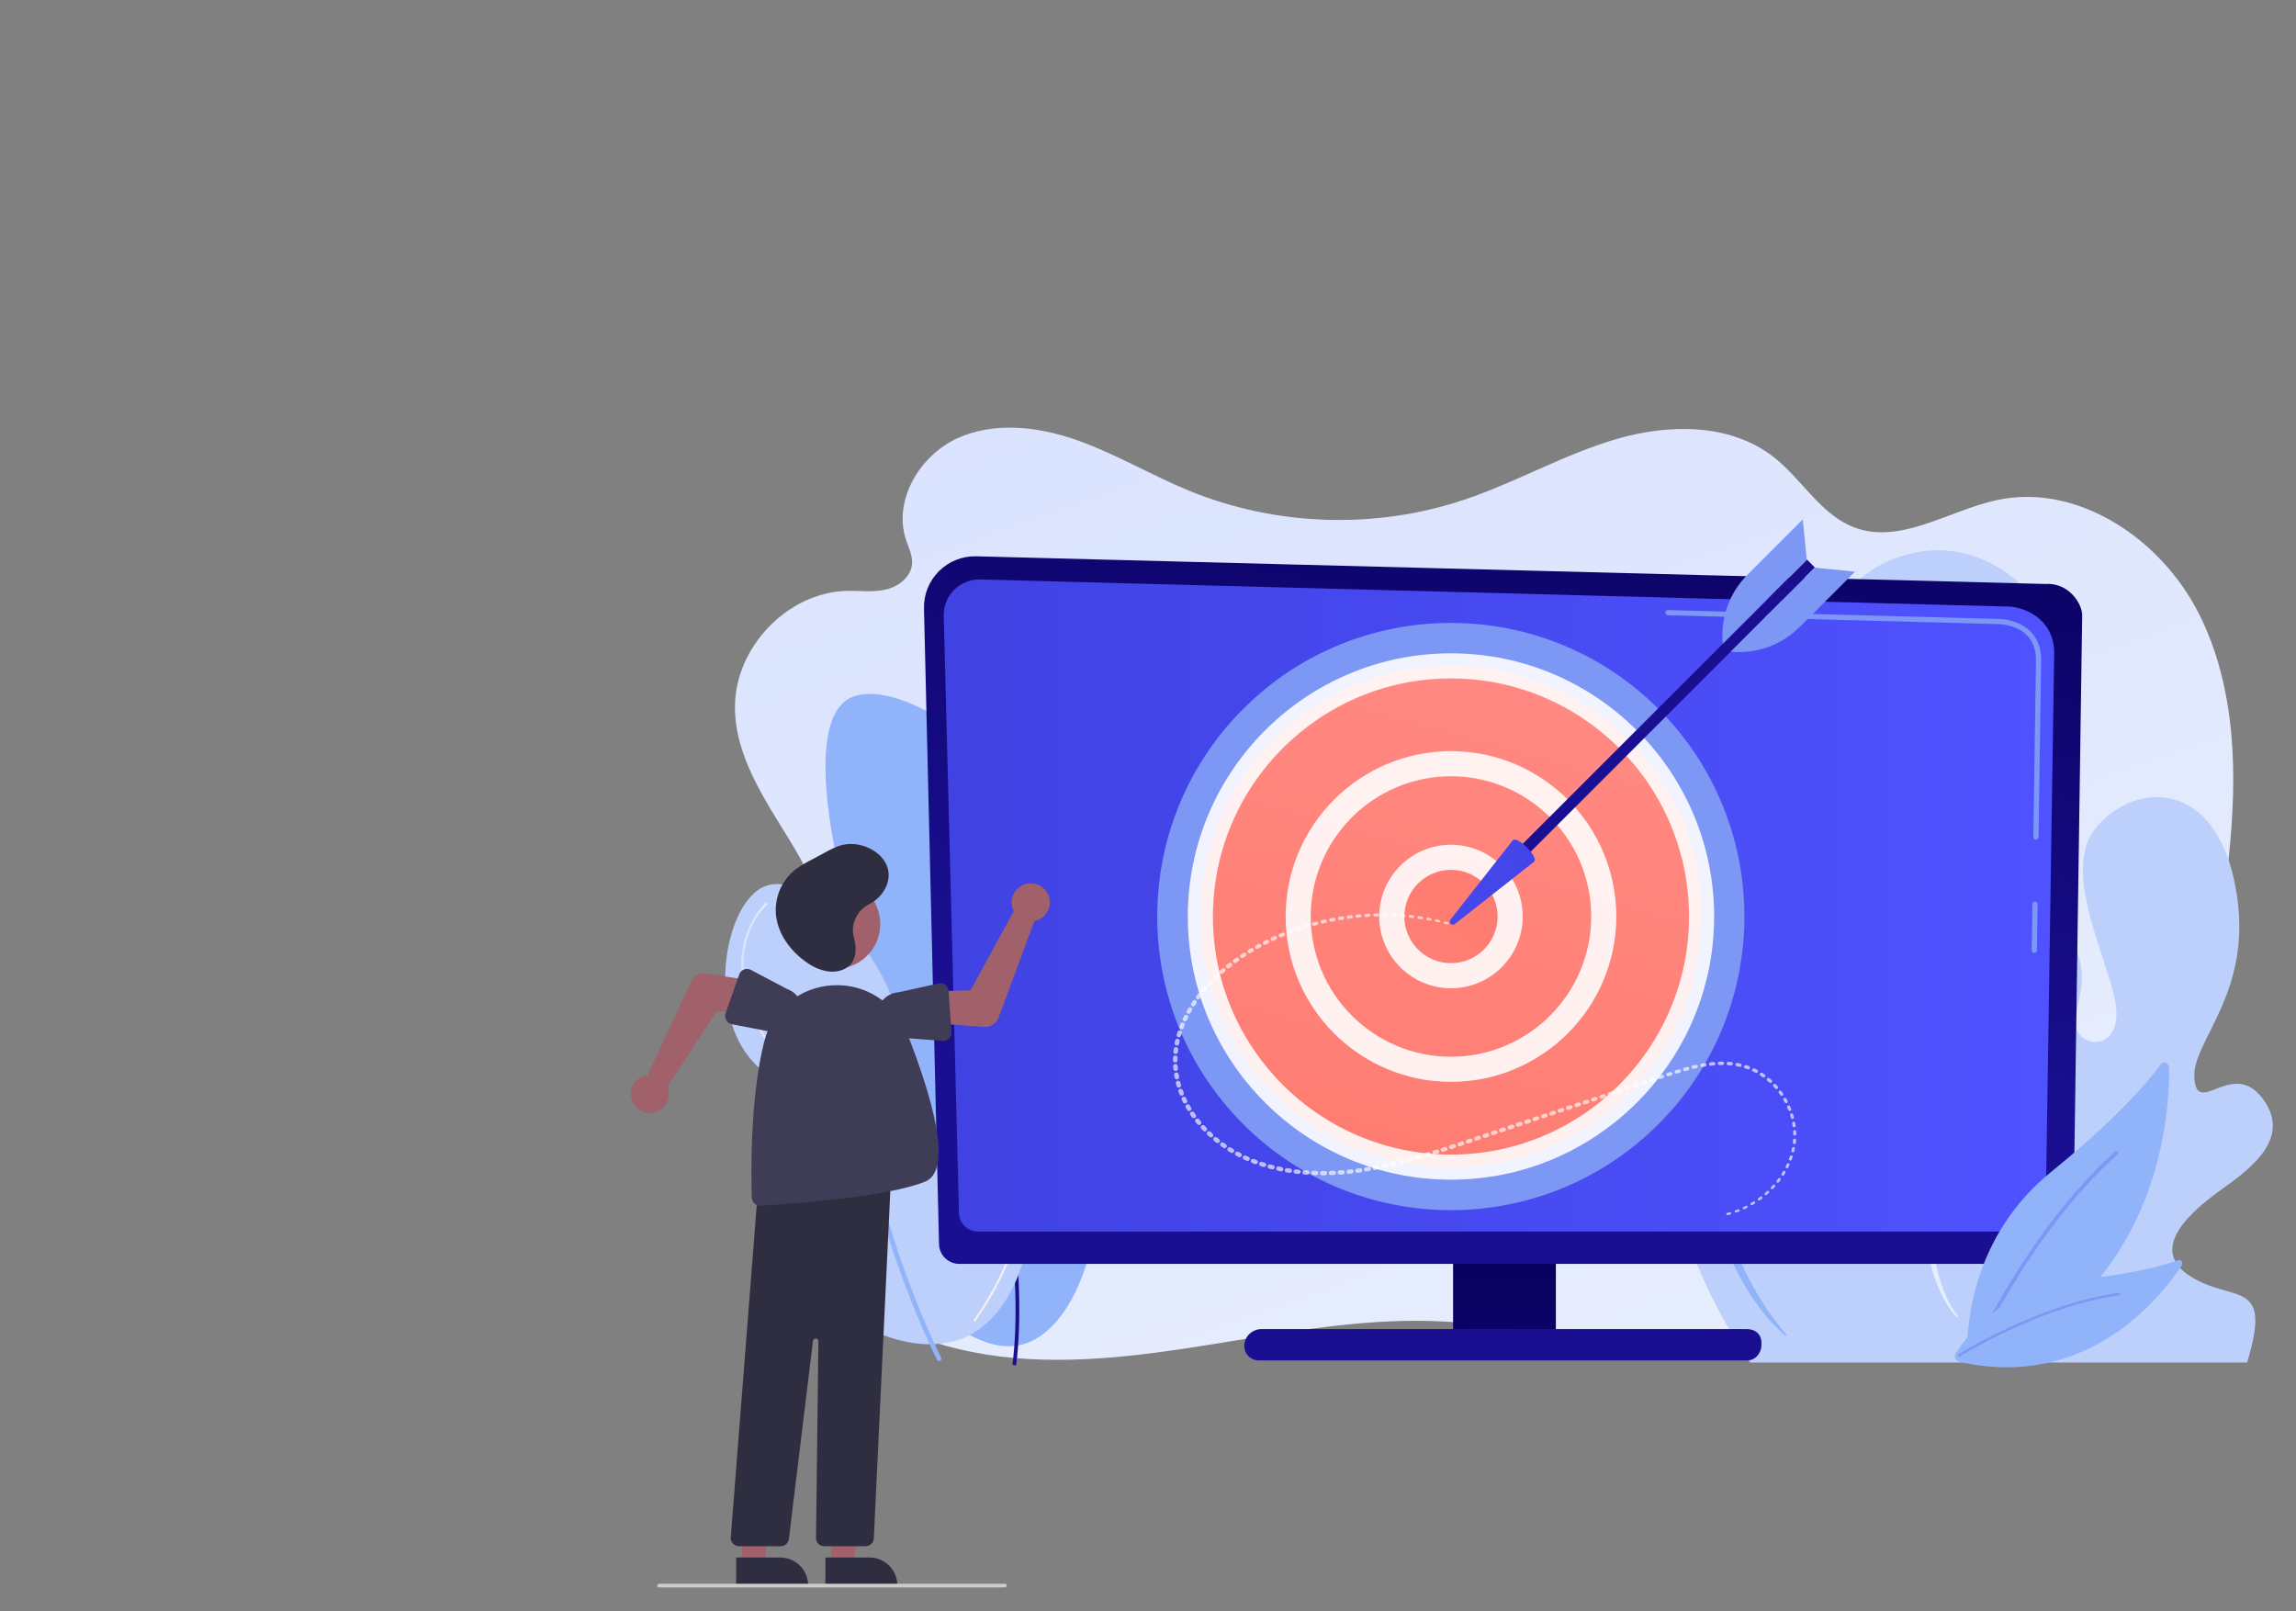 <?xml version="1.0" encoding="UTF-8" standalone="no"?>
<svg
   xmlns:dc="http://purl.org/dc/elements/1.1/"
   xmlns:cc="http://creativecommons.org/ns#"
   xmlns:rdf="http://www.w3.org/1999/02/22-rdf-syntax-ns#"
   xmlns:svg="http://www.w3.org/2000/svg"
   xmlns="http://www.w3.org/2000/svg"
   xmlns:sodipodi="http://sodipodi.sourceforge.net/DTD/sodipodi-0.dtd"
   xmlns:inkscape="http://www.inkscape.org/namespaces/inkscape"
   fill="none"
   height="421"
   viewBox="0 0 600 421"
   width="600"
   version="1.1"
   id="svg189"
   sodipodi:docname="about-image.svg"
   inkscape:version="0.92.4 (5da689c313, 2019-01-14)">
  <rect x="0" y="0" width="600" height="421" fill="#808080" stroke="none"/>
  <defs
     id="defs193">
    <linearGradient
       gradientTransform="matrix(0.187,0,0,0.187,50.717,75.16)"
       id="SVGID_1_"
       gradientUnits="userSpaceOnUse"
       x1="938.5"
       y1="-112.794"
       x2="1607.181"
       y2="1782.493">
      <stop
         offset="0"
         style="stop-color:#DAE3FE"
         id="stop5" />
      <stop
         offset="1"
         style="stop-color:#E9EFFD"
         id="stop7" />
    </linearGradient>
    <linearGradient
       id="SVGID_00000105418158916804584240000004377519528948778635_"
       gradientUnits="userSpaceOnUse"
       x1="899.907"
       y1="1910.258"
       x2="1451.907"
       y2="-45.745">
      <stop
         offset="0"
         style="stop-color:#FE7062"
         id="stop351" />
      <stop
         offset="1"
         style="stop-color:#FF928E"
         id="stop353" />
    </linearGradient>
    <linearGradient
       id="SVGID_00000106116595868258059980000006525966092576836741_"
       gradientUnits="userSpaceOnUse"
       x1="899.936"
       y1="1910.156"
       x2="1451.935"
       y2="-45.846">
      <stop
         offset="0"
         style="stop-color:#FE7062"
         id="stop362" />
      <stop
         offset="1"
         style="stop-color:#FF928E"
         id="stop364" />
    </linearGradient>
    <linearGradient
       id="SVGID_00000157303924523712617960000014758425738072157584_"
       gradientUnits="userSpaceOnUse"
       x1="1534.407"
       y1="382.671"
       x2="693.714"
       y2="1498.827">
      <stop
         offset="0"
         style="stop-color:#FE7062"
         id="stop373" />
      <stop
         offset="1"
         style="stop-color:#FF928E"
         id="stop375" />
    </linearGradient>
    <linearGradient
       id="SVGID_00000054971757265215277110000006658879265592037262_"
       gradientUnits="userSpaceOnUse"
       x1="1528.697"
       y1="26.726"
       x2="1524.697"
       y2="322.726">
      <stop
         offset="0"
         style="stop-color:#09005D"
         id="stop386" />
      <stop
         offset="1"
         style="stop-color:#1A0F91"
         id="stop388" />
    </linearGradient>
    <linearGradient
       id="SVGID_00000062161035405815710690000008518642839002341798_"
       gradientUnits="userSpaceOnUse"
       x1="1378.239"
       y1="527.976"
       x2="979.198"
       y2="1449.068">
      <stop
         offset="0"
         style="stop-color:#4042E2"
         id="stop393" />
      <stop
         offset="1"
         style="stop-color:#4F52FF"
         id="stop395" />
    </linearGradient>
    <linearGradient
       id="SVGID_00000115485129620689437740000012068672515919506353_"
       gradientUnits="userSpaceOnUse"
       x1="1287.77"
       y1="1325.004"
       x2="1299.771"
       y2="1922.064">
      <stop
         offset="0"
         style="stop-color:#09005D"
         id="stop46" />
      <stop
         offset="1"
         style="stop-color:#1A0F91"
         id="stop48" />
    </linearGradient>
    <linearGradient
       id="SVGID_00000165916831435898531380000000582738834013925027_"
       gradientUnits="userSpaceOnUse"
       x1="1413.346"
       y1="6.129"
       x2="1251.329"
       y2="1002.23">
      <stop
         offset="0"
         style="stop-color:#09005D"
         id="stop53" />
      <stop
         offset="1"
         style="stop-color:#1A0F91"
         id="stop55" />
    </linearGradient>
    <linearGradient
       id="SVGID_00000093140620016947897920000004773974150467330203_"
       gradientUnits="userSpaceOnUse"
       x1="453.431"
       y1="798.131"
       x2="2107.857"
       y2="798.131">
      <stop
         offset="0"
         style="stop-color:#4042E2"
         id="stop60" />
      <stop
         offset="1"
         style="stop-color:#4F52FF"
         id="stop62" />
    </linearGradient>
    <linearGradient
       id="SVGID_00000146459610576200099570000000008238062046948520_"
       gradientUnits="userSpaceOnUse"
       x1="1286.418"
       y1="1001.537"
       x2="1286.418"
       y2="1328.57">
      <stop
         offset="0"
         style="stop-color:#09005D"
         id="stop75" />
      <stop
         offset="1"
         style="stop-color:#1A0F91"
         id="stop77" />
    </linearGradient>
    <linearGradient
       id="SVGID_00000062914350333948713630000003885831947247201925_"
       gradientUnits="userSpaceOnUse"
       x1="151.86"
       y1="917.45"
       x2="218.695"
       y2="917.45">
      <stop
         offset="0"
         style="stop-color:#DAE3FE"
         id="stop35" />
      <stop
         offset="1"
         style="stop-color:#E9EFFD"
         id="stop37" />
    </linearGradient>
    <linearGradient
       id="SVGID_00000019670556084472257650000015873700531767188892_"
       gradientUnits="userSpaceOnUse"
       x1="6195.299"
       y1="701.224"
       x2="6035.081"
       y2="1478.502"
       gradientTransform="matrix(-1,0,0,1,6619.27,0)">
      <stop
         offset="0"
         style="stop-color:#09005D"
         id="stop22" />
      <stop
         offset="1"
         style="stop-color:#1A0F91"
         id="stop24" />
    </linearGradient>
  </defs>
  <sodipodi:namedview
     pagecolor="#ffffff"
     bordercolor="#666666"
     borderopacity="1"
     objecttolerance="10"
     gridtolerance="10"
     guidetolerance="10"
     inkscape:pageopacity="0"
     inkscape:pageshadow="2"
     inkscape:window-width="1106"
     inkscape:window-height="897"
     id="namedview191"
     showgrid="false"
     inkscape:zoom="0.66939442"
     inkscape:cx="275.77059"
     inkscape:cy="268.7454"
     inkscape:window-x="412"
     inkscape:window-y="178"
     inkscape:window-maximized="0"
     inkscape:current-layer="g187" />
  <clipPath
     id="a">
    <path
       d="m0 0h600v420.712h-600z"
       id="path2" />
  </clipPath>
  <g
     clip-path="url(#a)"
     id="g187">
    <g
       id="g1312"
       transform="matrix(0.938,0,0,0.938,119.512,26.113)">
      <path
         id="path10"
         d="m 485.135,143 c -10.525,-20.735 -33.636,-36.327 -56.13,-31.543 -13.468,2.864 -26.855,12.474 -39.769,7.65 -9.309,-3.477 -14.562,-13.338 -22.386,-19.525 -12.043,-9.523 -29.137,-9.412 -43.813,-5.145 -14.677,4.267 -28.111,12.113 -42.611,16.963 -24.711,8.267 -52.291,7.369 -76.43,-2.487 -10.597,-4.327 -20.515,-10.298 -31.303,-14.108 -10.788,-3.81 -23.023,-5.289 -33.435,-0.525 -10.413,4.764 -17.885,17.225 -14.271,28.222 0.72,2.193 1.851,4.353 1.703,6.66 -0.237,3.699 -3.757,6.407 -7.318,7.23 -3.561,0.823 -7.272,0.285 -10.923,0.379 -16.383,0.422 -31.024,15.59 -31.102,32.222 -0.065,13.792 8.317,25.912 15.483,37.631 7.166,11.719 13.606,25.781 9.337,38.875 -2.531,7.765 -8.469,13.839 -12.359,21.001 -10.085,18.569 -4.694,43.151 9.388,58.814 14.083,15.663 35.174,23.326 55.989,25.151 20.815,1.825 41.691,-1.601 62.316,-4.986 20.625,-3.385 41.516,-6.753 62.322,-4.813 l -1.118,-0.617 c 40.646,10.191 83.164,12.638 124.686,7.176 8.692,-1.143 18.671,-3.602 22.345,-11.679 3.102,-6.819 0.317,-14.811 0.955,-22.293 0.92,-10.782 8.893,-19.615 17.586,-25.884 8.693,-6.269 18.555,-10.935 26.387,-18.28 15.321,-14.37 20.521,-36.611 22.805,-57.656 2.516,-23.184 2.192,-47.698 -8.333,-68.433 z"
         style="fill:url(#SVGID_1_);stroke-width:0.187"
         inkscape:connector-curvature="0" />
      <g
         id="g18"
         transform="matrix(0.187,0,0,0.187,50.717,75.16)">
        <path
           id="path12"
           d="m 1655.06,1479 c 0,0 -140.795,-192.864 -117.908,-375.183 22.887,-182.321 137.144,-160.572 187.983,-52.759 50.84,107.812 96.543,93.013 66.338,-8.346 -30.204,-101.36 -68.061,-167.333 -5.472,-268.232 62.589,-100.898 69.079,-143.771 33.911,-233.804 -35.167,-90.033 -79.328,-217.603 60.603,-263.122 139.931,-45.519 279.329,94.33 246.697,277.359 -32.632,183.029 -52.233,202.966 -7.287,270.764 44.945,67.798 26.215,95.644 19.846,139.773 -6.369,44.129 62.295,54.46 60.834,-7.695 -1.462,-62.156 -88.807,-208.86 -29.191,-277.301 59.615,-68.442 176.464,-69.181 206.388,89.072 29.924,158.253 -65.955,229.371 -61.181,286.607 4.773,57.236 56.266,-29.552 101.118,28.795 44.852,58.347 -15.536,104.178 -59.975,135.796 -44.438,31.617 -111.446,88.287 -47.686,129.438 63.761,41.152 124.13,1.77 85.071,128.839 H 1655.06 Z"
           style="fill:#bdd0fb"
           inkscape:connector-curvature="0" />
        <path
           id="path14"
           d="m 1869.508,409.209 c 4.595,2.661 8.625,5.995 12.556,9.572 3.913,3.583 7.522,7.561 10.881,11.783 6.781,8.4 12.51,17.858 17.172,27.917 9.354,20.15 14.358,42.581 16.025,65.033 0.294,2.813 0.379,5.624 0.504,8.44 0.095,2.816 0.254,5.64 0.191,8.449 l -0.042,8.448 -0.375,8.421 -0.209,4.213 -0.378,4.187 -0.771,8.381 c -0.772,5.527 -1.312,11.13 -2.29,16.615 -0.928,5.499 -1.844,11.013 -3.061,16.43 l -1.72,8.166 -1.786,7.893 -7.192,31.512 c -9.52,41.997 -18.692,83.976 -25.902,126.173 -7.012,42.17 -11.866,84.804 -10.772,126.926 0.252,10.518 0.892,20.996 2.137,31.336 1.197,10.347 2.851,20.604 5.278,30.581 2.395,9.983 5.344,19.774 9.104,29.142 4.177,10.603 7.438,21.602 9.989,32.5 4.811,21.883 7.654,43.767 9.825,65.562 2.104,21.802 3.739,43.523 5.036,65.21 2.731,43.338 5.074,86.54 10.807,129.146 0.724,5.323 1.49,10.638 2.409,15.913 0.807,5.309 1.86,10.545 2.858,15.804 0.922,5.285 2.251,10.434 3.358,15.67 0.627,2.59 1.338,5.149 2.003,7.729 0.683,2.573 1.311,5.172 2.145,7.683 l 2.361,7.605 c 0.791,2.536 1.79,4.97 2.677,7.465 1.709,5.032 3.951,9.766 5.999,14.641 4.57,9.445 9.933,18.457 16.479,26.501 l -1.597,1.72 c -7.259,-7.652 -13.436,-16.461 -18.825,-25.812 -5.139,-9.491 -9.624,-19.429 -13.263,-29.699 -7.5,-20.482 -12.434,-41.867 -16.484,-63.311 -8.089,-42.957 -11.928,-86.463 -16.291,-129.575 -2.218,-21.557 -4.183,-43.081 -6.901,-64.377 -2.695,-21.278 -6.065,-42.373 -11.091,-62.578 -2.655,-10.055 -5.628,-19.714 -9.477,-28.995 -4.398,-10.445 -7.857,-21.273 -10.675,-32.229 -2.852,-10.959 -4.836,-22.096 -6.312,-33.251 -1.526,-11.158 -2.393,-22.357 -2.845,-33.528 -1.715,-44.766 3.383,-88.83 10.24,-132.058 7.003,-43.252 16.469,-85.766 27.052,-127.774 2.676,-10.495 5.357,-20.982 8.135,-31.43 l 2.095,-7.827 1.916,-7.625 c 1.363,-5.071 2.382,-10.207 3.5,-15.329 1.181,-5.114 1.924,-10.291 2.916,-15.444 l 1.1,-7.771 c 0.389,-2.592 0.729,-5.187 0.971,-7.787 1.326,-10.399 1.65,-20.847 1.739,-31.287 0.032,-10.446 -0.761,-20.875 -2.394,-31.144 -1.68,-10.252 -3.97,-20.43 -7.383,-30.222 -1.759,-4.861 -3.654,-9.691 -5.887,-14.342 -2.129,-4.72 -4.611,-9.248 -7.296,-13.645 -5.399,-8.721 -11.794,-17.043 -19.385,-23.627 z"
           style="opacity:0.62;fill:#ffffff"
           inkscape:connector-curvature="0" />
        <path
           id="path16"
           d="m 1569.774,1062.497 c 4.199,34.131 10.167,67.971 17.46,101.35 3.669,16.688 7.708,33.265 12.179,49.684 1.059,4.124 2.318,8.181 3.468,12.273 1.139,4.097 2.392,8.151 3.637,12.208 2.377,8.156 5.065,16.189 7.684,24.246 2.817,7.974 5.552,15.984 8.627,23.838 2.849,7.959 6.115,15.715 9.268,23.525 6.624,15.457 13.615,30.716 21.384,45.519 7.74,14.819 16.3,29.097 25.408,43.005 9.295,13.758 19.416,26.838 30.129,39.531 l -1.516,1.804 c -12.405,-10.908 -23.822,-23.206 -34.346,-36.382 -10.339,-13.336 -19.79,-27.497 -28.431,-42.229 -8.339,-14.914 -16.208,-30.17 -22.997,-45.987 -3.303,-7.944 -6.719,-15.846 -9.707,-23.934 -3.107,-8.041 -5.816,-16.241 -8.631,-24.397 -2.607,-8.234 -5.282,-16.442 -7.637,-24.76 -1.241,-4.137 -2.369,-8.312 -3.446,-12.5 -1.074,-4.19 -2.256,-8.346 -3.236,-12.561 -4.25,-16.766 -7.745,-33.736 -10.763,-50.786 -5.927,-34.116 -10.074,-68.592 -10.775,-103.301 z"
           style="fill:#91b3fa"
           inkscape:connector-curvature="0" />
      </g>
      <g
         id="g29"
         transform="matrix(0.187,0,0,0.187,50.717,75.16)">
        <path
           id="path20"
           d="m 565.962,1453.13 c -64.287,12.854 -146.384,-57.234 -172.831,-133.804 -27.217,-78.797 22.685,-111.807 22.301,-221.149 -0.438,-124.21 -65.049,-142.929 -107.787,-310.352 -9.643,-37.774 -65.443,-256.37 3.717,-297.343 63.945,-37.884 243.561,70.84 275.043,209.999 22.448,99.227 -46.945,140.889 -20.442,256.459 23.254,101.405 84.371,102.872 107.787,200.707 28.506,119.104 -23.379,278.606 -107.788,295.483 z"
           style="fill:#91b3fa"
           inkscape:connector-curvature="0" />
        <linearGradient
           gradientTransform="matrix(-1,0,0,1,6619.27,0)"
           y2="1478.502"
           x2="6035.081"
           y1="701.224"
           x1="6195.299"
           gradientUnits="userSpaceOnUse"
           id="linearGradient5467">
          <stop
             id="stop5463"
             style="stop-color:#09005D"
             offset="0" />
          <stop
             id="stop5465"
             style="stop-color:#1A0F91"
             offset="1" />
        </linearGradient>
        <path
           id="path27-8"
           d="m 561.293,1483.222 c 17.33,-133.825 -16.478,-340.286 -47.891,-489.92 -34.009,-162.004 -72.61,-294.148 -72.995,-295.465 l -5.35,1.57 c 0.386,1.314 38.933,133.283 72.897,295.08 31.32,149.199 65.038,354.977 47.809,488.02 z"
           style="fill:url(#SVGID_00000019670556084472257650000015873700531767188892_)"
           inkscape:connector-curvature="0" />
      </g>
      <g
         id="g44"
         transform="matrix(0.187,0,0,0.187,50.717,75.16)">
        <path
           id="path31-1"
           d="m 491.925,1438.189 c 84.328,-43.938 113.192,-194.819 65.257,-243.856 -32.389,-33.133 -78.836,1.717 -123.645,-32.629 -57.211,-43.852 -15.126,-126.44 -60.105,-233.552 C 335.153,837 243.336,750.746 189.681,768.445 c -56.164,18.526 -85.746,155.98 -37.78,238.703 31.193,53.796 78.941,56.438 89.299,106.472 12.019,58.057 -46.05,84.533 -46.367,140.818 -0.568,101.105 185.533,241.878 297.092,183.751 z"
           style="fill:#bdd0fb"
           inkscape:connector-curvature="0" />
        <path
           id="path33-9"
           d="m 446.419,1476.828 c 0.503,0 1.014,-0.111 1.497,-0.345 1.707,-0.828 2.419,-2.883 1.591,-4.589 C 337.711,1241.527 304.929,974.28 304.61,971.608 c -0.224,-1.884 -1.936,-3.231 -3.816,-3.005 -1.883,0.224 -3.229,1.933 -3.005,3.816 0.32,2.684 33.243,271.078 145.537,502.473 0.595,1.224 1.819,1.936 3.093,1.936 z"
           style="fill:#91b3fa"
           inkscape:connector-curvature="0" />
        <linearGradient
           y2="917.45"
           x2="218.695"
           y1="917.45"
           x1="151.86"
           gradientUnits="userSpaceOnUse"
           id="linearGradient5477">
          <stop
             id="stop5473"
             style="stop-color:#DAE3FE"
             offset="0" />
          <stop
             id="stop5475"
             style="stop-color:#E9EFFD"
             offset="1" />
        </linearGradient>
        <path
           id="path40"
           d="m 217.055,1040.817 c 0.352,0 0.708,-0.114 1.008,-0.346 0.715,-0.558 0.843,-1.588 0.286,-2.304 -35.288,-45.295 -74.398,-113.345 -60.319,-180.312 8.384,-39.883 31.985,-60.684 32.222,-60.889 0.685,-0.593 0.76,-1.628 0.167,-2.315 -0.594,-0.686 -1.631,-0.761 -2.315,-0.166 -1.003,0.867 -24.676,21.739 -33.287,62.695 -7.913,37.642 -3.764,99.948 60.941,183.004 0.324,0.415 0.808,0.633 1.297,0.633 z"
           style="fill:url(#SVGID_00000062914350333948713630000003885831947247201925_)"
           inkscape:connector-curvature="0" />
        <path
           id="path42"
           d="m 499.528,1418.071 c 0.524,0 1.038,-0.25 1.355,-0.713 54.23,-79.147 72.724,-140.302 54.965,-181.765 -15.789,-36.864 -55.655,-43.725 -56.055,-43.791 -0.897,-0.139 -1.737,0.464 -1.883,1.358 -0.145,0.893 0.462,1.738 1.356,1.884 0.383,0.062 38.527,6.674 53.581,41.881 17.258,40.363 -1.136,100.444 -54.671,178.577 -0.513,0.749 -0.322,1.77 0.426,2.283 0.283,0.193 0.606,0.286 0.926,0.286 z"
           style="fill:#f0f0f0"
           inkscape:connector-curvature="0" />
      </g>
      <g
         id="g84"
         transform="matrix(0.187,0,0,0.187,50.717,75.16)">
        <g
           id="g82">
          <linearGradient
             y2="1922.064"
             x2="1299.771"
             y1="1325.004"
             x1="1287.77"
             gradientUnits="userSpaceOnUse"
             id="linearGradient5486">
            <stop
               id="stop5482"
               style="stop-color:#09005D"
               offset="0" />
            <stop
               id="stop5484"
               style="stop-color:#1A0F91"
               offset="1" />
          </linearGradient>
          <rect
             id="rect51"
             height="153.112"
             width="153.112"
             style="fill:url(#SVGID_00000115485129620689437740000012068672515919506353_)"
             y="1302.025"
             x="1212.291" />
          <g
             id="g73">
            <linearGradient
               y2="1002.23"
               x2="1251.329"
               y1="6.129"
               x1="1413.346"
               gradientUnits="userSpaceOnUse"
               id="linearGradient5493">
              <stop
                 id="stop5489"
                 style="stop-color:#09005D"
                 offset="0" />
              <stop
                 id="stop5491"
                 style="stop-color:#1A0F91"
                 offset="1" />
            </linearGradient>
            <path
               id="path58"
               d="m 446.398,1301.918 c 0,16.555 13.559,30.101 30.13,30.101 H 2105.85 c 16.572,0 30.13,-13.546 30.13,-30.101 l 13.558,-936.327 c 0,-16.555 -19.505,-48.877 -55.253,-46.448 L 501.932,277.942 c -20.793,-0.538 -40.897,7.465 -55.621,22.141 -14.724,14.676 -22.78,34.742 -22.289,55.516 z"
               style="fill:url(#SVGID_00000165916831435898531380000000582738834013925027_)"
               inkscape:connector-curvature="0" />
            <linearGradient
               y2="798.131"
               x2="2107.857"
               y1="798.131"
               x1="453.431"
               gradientUnits="userSpaceOnUse"
               id="linearGradient5500">
              <stop
                 id="stop5496"
                 style="stop-color:#4042E2"
                 offset="0" />
              <stop
                 id="stop5498"
                 style="stop-color:#4F52FF"
                 offset="1" />
            </linearGradient>
            <path
               id="path65-9"
               d="m 476.144,1255.821 c 0,15.416 12.827,28.029 28.505,28.029 h 1561.909 c 15.678,0 28.505,-12.613 28.505,-28.029 L 2107.857,420 c -1.507,-50.298 -46.352,-68.375 -73.536,-67.308 L 508.15,312.431 c -14.608,-0.385 -28.736,5.145 -39.078,15.297 -10.342,10.152 -15.991,24.034 -15.624,38.399 z"
               style="fill:url(#SVGID_00000093140620016947897920000004773974150467330203_)"
               inkscape:connector-curvature="0" />
            <g
               id="g71">
              <path
                 id="path67-8"
                 d="m 2078.185,868.912 c -0.019,0 -0.039,0 -0.057,0 -2.135,-0.031 -3.838,-1.789 -3.806,-3.922 l 1.012,-68.933 c 0.031,-2.132 1.782,-3.682 3.917,-3.806 2.135,0.03 3.839,1.789 3.806,3.921 l -1.012,68.933 c -0.032,2.114 -1.755,3.807 -3.86,3.807 z"
                 style="fill:#7d97f4"
                 inkscape:connector-curvature="0" />
              <path
                 id="path69-3"
                 d="m 2080.666,699.988 c -0.019,0 -0.038,0 -0.058,0 -2.134,-0.031 -3.838,-1.79 -3.806,-3.922 l 3.877,-264.019 c -0.073,-15.778 -4.867,-28.375 -14.247,-37.362 -17.48,-16.75 -45.213,-15.882 -46.398,-15.848 l -487.763,-13.079 c -2.132,-0.054 -3.813,-1.832 -3.757,-3.964 0.056,-2.098 1.773,-3.76 3.86,-3.76 0.035,0 0.069,0 0.105,0.004 l 487.495,13.079 c 3.025,-0.142 32.319,-0.679 51.802,17.987 10.95,10.495 16.545,24.954 16.628,42.98 l -3.879,264.096 c -0.03,2.114 -1.754,3.808 -3.859,3.808 z"
                 style="fill:#7d97f4"
                 inkscape:connector-curvature="0" />
            </g>
          </g>
          <linearGradient
             y2="1328.57"
             x2="1286.418"
             y1="1001.537"
             x1="1286.418"
             gradientUnits="userSpaceOnUse"
             id="linearGradient5511">
            <stop
               id="stop5507"
               style="stop-color:#09005D"
               offset="0" />
            <stop
               id="stop5509"
               style="stop-color:#1A0F91"
               offset="1" />
          </linearGradient>
          <path
             id="path80"
             d="M 1650.385,1429.186 H 927.03 c -14.261,0 -25.822,11.032 -25.822,25.293 0,12.121 9.826,21.419 21.948,21.419 h 727.229 c 12.121,0 21.243,-10.799 21.243,-22.92 v -3.874 c 0,-12.121 -9.122,-19.918 -21.243,-19.918 z"
             style="fill:url(#SVGID_00000146459610576200099570000000008238062046948520_)"
             inkscape:connector-curvature="0" />
        </g>
      </g>
      <g
         id="g406"
         transform="matrix(0.187,0,0,0.187,50.717,75.16)">
        <g
           id="g384">
          <ellipse
             id="ellipse349"
             ry="437.481"
             rx="437.48"
             cy="814.529"
             cx="1209.131"
             style="fill:#7d97f4"
             transform="matrix(0.707,-0.707,0.707,0.707,-221.813,1093.555)" />
          <g
             id="g360">
            <linearGradient
               y2="-45.745"
               x2="1451.907"
               y1="1910.258"
               x1="899.907"
               gradientUnits="userSpaceOnUse"
               id="linearGradient5521">
              <stop
                 id="stop5517"
                 style="stop-color:#FE7062"
                 offset="0" />
              <stop
                 id="stop5519"
                 style="stop-color:#FF928E"
                 offset="1" />
            </linearGradient>
            <circle
               id="circle356"
               r="373.373"
               cy="814.529"
               cx="1209.131"
               style="fill:url(#SVGID_00000105418158916804584240000004377519528948778635_)" />
            <path
               id="path358"
               d="m 1209.131,1206.603 c -216.191,0 -392.074,-175.884 -392.074,-392.075 0,-216.189 175.884,-392.073 392.074,-392.073 216.189,0 392.073,175.884 392.073,392.073 0,216.191 -175.884,392.075 -392.073,392.075 z m 0,-746.746 c -195.567,0 -354.674,159.105 -354.674,354.672 0,195.567 159.106,354.674 354.674,354.674 195.568,0 354.672,-159.106 354.672,-354.674 0,-195.568 -159.104,-354.672 -354.672,-354.672 z"
               style="opacity:0.89;fill:#ffffff"
               inkscape:connector-curvature="0" />
          </g>
          <g
             id="g371">
            <linearGradient
               y2="-45.846"
               x2="1451.935"
               y1="1910.156"
               x1="899.936"
               gradientUnits="userSpaceOnUse"
               id="linearGradient5530">
              <stop
                 id="stop5526"
                 style="stop-color:#FE7062"
                 offset="0" />
              <stop
                 id="stop5528"
                 style="stop-color:#FF928E"
                 offset="1" />
            </linearGradient>
            <circle
               id="circle367"
               r="227.626"
               cy="814.529"
               cx="1209.131"
               style="fill:url(#SVGID_00000106116595868258059980000006525966092576836741_)" />
            <path
               id="path369"
               d="m 1209.131,1060.855 c -135.825,0 -246.327,-110.502 -246.327,-246.327 0,-135.825 110.502,-246.327 246.327,-246.327 135.825,0 246.325,110.502 246.325,246.327 0,135.825 -110.5,246.327 -246.325,246.327 z m 0,-455.252 c -115.202,0 -208.926,93.724 -208.926,208.926 0,115.202 93.724,208.926 208.926,208.926 115.202,0 208.924,-93.724 208.924,-208.926 0,-115.202 -93.722,-208.926 -208.924,-208.926 z"
               style="opacity:0.89;fill:#ffffff"
               inkscape:connector-curvature="0" />
          </g>
          <g
             id="g382">
            <linearGradient
               y2="1498.827"
               x2="693.714"
               y1="382.671"
               x1="1534.407"
               gradientUnits="userSpaceOnUse"
               id="linearGradient5539">
              <stop
                 id="stop5535"
                 style="stop-color:#FE7062"
                 offset="0" />
              <stop
                 id="stop5537"
                 style="stop-color:#FF928E"
                 offset="1" />
            </linearGradient>
            <circle
               id="circle378"
               r="88.189"
               cy="814.529"
               cx="1209.131"
               style="fill:url(#SVGID_00000157303924523712617960000014758425738072157584_)" />
            <path
               id="path380"
               d="m 1209.131,921.417 c -58.939,0 -106.891,-47.95 -106.891,-106.889 0,-58.939 47.952,-106.889 106.891,-106.889 58.939,0 106.889,47.95 106.889,106.889 0,58.94 -47.949,106.889 -106.889,106.889 z m 0,-176.376 c -38.316,0 -69.489,31.172 -69.489,69.488 0,38.316 31.173,69.488 69.489,69.488 38.316,0 69.488,-31.172 69.488,-69.488 0,-38.316 -31.172,-69.488 -69.488,-69.488 z"
               style="opacity:0.89;fill:#ffffff"
               inkscape:connector-curvature="0" />
          </g>
        </g>
        <g
           id="g404">
          <linearGradient
             y2="322.726"
             x2="1524.697"
             y1="26.726"
             x1="1528.697"
             gradientUnits="userSpaceOnUse"
             id="linearGradient5549">
            <stop
               id="stop5545"
               style="stop-color:#09005D"
               offset="0" />
            <stop
               id="stop5547"
               style="stop-color:#1A0F91"
               offset="1" />
          </linearGradient>
          <polygon
             id="polygon391"
             points="1304.795,741.071 1293.004,729.281 1739.485,282.799 1751.276,294.59 "
             style="fill:url(#SVGID_00000054971757265215277110000006658879265592037262_)" />
          <linearGradient
             y2="1449.068"
             x2="979.198"
             y1="527.976"
             x1="1378.239"
             gradientUnits="userSpaceOnUse"
             id="linearGradient5556">
            <stop
               id="stop5552"
               style="stop-color:#4042E2"
               offset="0" />
            <stop
               id="stop5554"
               style="stop-color:#4F52FF"
               offset="1" />
          </linearGradient>
          <path
             id="path398"
             d="m 1301.355,700.832 c 6.764,-6.765 38.653,25.124 31.889,31.888 l -118.275,92.983 c -4.37,3.435 -10.032,-2.227 -6.596,-6.597 z"
             style="fill:url(#SVGID_00000062161035405815710690000008518642839002341798_)"
             inkscape:connector-curvature="0" />
          <path
             id="path400"
             d="m 1751.021,294.845 60.065,5.97 -82.458,82.459 c -27.016,27.016 -64.727,40.491 -102.748,36.711 v 0 z"
             style="fill:#7d97f4"
             inkscape:connector-curvature="0" />
          <path
             id="path402"
             d="m 1739.23,283.054 -5.97,-60.065 -82.458,82.458 c -27.017,27.017 -40.491,64.727 -36.712,102.748 v 0 z"
             style="fill:#7d97f4"
             inkscape:connector-curvature="0" />
        </g>
      </g>
      <g
         id="g477"
         transform="matrix(0.187,0,0,0.187,50.717,75.16)">
        <path
           id="path473"
           d="m 1993.643,1480.083 c -7.351,2.778 -15.538,-3.539 -15.667,-12.016 -0.707,-46.77 8.578,-178.334 125.29,-273.106 98.557,-80.031 144.135,-133.943 163.12,-160.064 4.015,-5.524 12.73,-1.874 12.772,5.344 0.467,79.637 -19.139,339.162 -285.515,439.842 z"
           style="fill:#91b3fa"
           inkscape:connector-curvature="0" />
        <path
           id="path475"
           d="m 1986.902,1470.821 c -0.377,0 -0.76,-0.077 -1.126,-0.239 -1.41,-0.623 -2.048,-2.271 -1.426,-3.681 0.806,-1.824 82.061,-183.729 213.879,-301.937 1.148,-1.03 2.914,-0.934 3.942,0.214 1.03,1.148 0.934,2.913 -0.214,3.942 -130.906,117.39 -211.699,298.224 -212.5,300.037 -0.461,1.043 -1.484,1.664 -2.555,1.664 z"
           style="fill:#7d97f4"
           inkscape:connector-curvature="0" />
      </g>
      <g
         id="g614"
         transform="matrix(0.187,0,0,0.187,50.717,75.16)">
        <path
           id="path610"
           d="m 1965.855,1477.677 c -5.28,-1.215 -7.563,-7.969 -4.396,-12.882 17.469,-27.105 73.079,-99.043 176.265,-108.813 87.135,-8.251 133.89,-21.764 154.766,-29.496 4.414,-1.635 8.02,3.79 5.285,7.948 -30.169,45.871 -140.606,187.283 -331.92,143.243 z"
           style="fill:#91b3fa"
           inkscape:connector-curvature="0" />
        <path
           id="path612"
           d="m 1965.527,1469.786 c -0.216,-0.144 -0.406,-0.334 -0.555,-0.567 -0.571,-0.896 -0.307,-2.086 0.589,-2.657 1.159,-0.738 117.303,-74.053 238.112,-91.496 1.052,-0.152 2.029,0.578 2.18,1.629 0.152,1.052 -0.577,2.028 -1.629,2.18 -119.973,17.323 -235.443,90.2 -236.595,90.934 -0.664,0.421 -1.488,0.387 -2.102,-0.023 z"
           style="fill:#7d97f4"
           inkscape:connector-curvature="0" />
      </g>
      <g
         transform="matrix(-0.124,0,0,0.119,433.403,182.21)"
         id="g890"
         style="opacity:0.65">
        <path
           inkscape:connector-curvature="0"
           id="path616"
           d="m 640.782,1079.433 -5.814,-1.618 c -1.445,-0.402 -2.29,-1.899 -1.888,-3.343 0.402,-1.444 1.899,-2.29 3.343,-1.887 h 0.014 l 0.079,0.022 5.647,1.605 0.079,0.023 c 1.433,0.407 2.265,1.9 1.858,3.333 -0.405,1.427 -1.889,2.258 -3.318,1.861 z"
           style="fill:#ffffff" />
        <path
           inkscape:connector-curvature="0"
           id="path618"
           d="m 621.609,1073.366 -5.624,-2.186 c -1.426,-0.554 -2.132,-2.158 -1.578,-3.584 0.554,-1.425 2.159,-2.132 3.584,-1.578 l 0.014,0.01 0.075,0.03 5.462,2.157 0.075,0.03 c 1.414,0.558 2.107,2.157 1.549,3.571 -0.557,1.408 -2.147,2.102 -3.557,1.554 z"
           style="fill:#ffffff" />
        <path
           inkscape:connector-curvature="0"
           id="path620"
           d="m 603.124,1065.454 -5.388,-2.714 c -1.393,-0.702 -1.953,-2.399 -1.252,-3.792 0.702,-1.393 2.399,-1.953 3.792,-1.251 l 0.014,0.01 0.071,0.036 5.231,2.671 0.071,0.036 c 1.381,0.705 1.928,2.396 1.224,3.776 -0.702,1.376 -2.385,1.924 -3.763,1.231 z"
           style="fill:#ffffff" />
        <path
           inkscape:connector-curvature="0"
           id="path622"
           d="m 585.476,1055.824 -5.111,-3.206 c -1.346,-0.845 -1.753,-2.621 -0.909,-3.967 0.844,-1.346 2.62,-1.753 3.967,-0.909 l 0.013,0.01 0.067,0.043 4.958,3.148 0.068,0.043 c 1.334,0.847 1.729,2.615 0.882,3.949 -0.843,1.329 -2.603,1.726 -3.935,0.891 z"
           style="fill:#ffffff" />
        <path
           inkscape:connector-curvature="0"
           id="path624"
           d="m 568.798,1044.594 -4.794,-3.664 c -1.286,-0.984 -1.532,-2.823 -0.549,-4.11 0.983,-1.286 2.823,-1.532 4.11,-0.549 l 0.013,0.01 0.064,0.049 4.646,3.591 0.064,0.049 c 1.274,0.985 1.508,2.816 0.524,4.089 -0.982,1.271 -2.805,1.508 -4.078,0.535 z"
           style="fill:#ffffff" />
        <path
           inkscape:connector-curvature="0"
           id="path626"
           d="m 553.222,1031.873 -4.437,-4.092 c -1.212,-1.118 -1.289,-3.007 -0.171,-4.219 1.118,-1.213 3.007,-1.289 4.22,-0.171 l 0.012,0.011 0.061,0.057 4.294,4.003 0.06,0.057 c 1.2,1.118 1.265,2.997 0.147,4.197 -1.115,1.194 -2.986,1.263 -4.186,0.157 z"
           style="fill:#ffffff" />
        <path
           inkscape:connector-curvature="0"
           id="path628"
           d="m 538.885,1017.76 -4.038,-4.49 c -1.123,-1.249 -1.021,-3.171 0.228,-4.294 1.248,-1.123 3.171,-1.021 4.294,0.228 l 0.011,0.012 0.057,0.064 3.899,4.384 0.057,0.064 c 1.11,1.248 0.998,3.159 -0.25,4.269 -1.244,1.107 -3.147,0.999 -4.258,-0.237 z"
           style="fill:#ffffff" />
        <path
           inkscape:connector-curvature="0"
           id="path630"
           d="m 525.931,1002.352 -3.592,-4.859 c -1.016,-1.374 -0.726,-3.312 0.649,-4.328 1.374,-1.016 3.312,-0.725 4.328,0.649 l 0.01,0.014 0.053,0.073 3.459,4.734 0.053,0.073 c 1.003,1.372 0.704,3.298 -0.669,4.301 -1.368,0.998 -3.285,0.703 -4.291,-0.657 z"
           style="fill:#ffffff" />
        <path
           inkscape:connector-curvature="0"
           id="path632"
           d="m 514.52,985.751 -3.097,-5.199 c -0.89,-1.494 -0.401,-3.427 1.093,-4.316 1.494,-0.89 3.426,-0.401 4.317,1.093 l 0.009,0.015 0.049,0.083 2.972,5.051 0.048,0.082 c 0.877,1.491 0.38,3.411 -1.111,4.288 -1.486,0.873 -3.398,0.381 -4.28,-1.097 z"
           style="fill:#ffffff" />
        <path
           inkscape:connector-curvature="0"
           id="path634"
           d="m 504.827,968.067 -2.545,-5.494 c -0.743,-1.605 -0.045,-3.509 1.56,-4.253 1.605,-0.744 3.509,-0.045 4.252,1.56 l 0.007,0.016 0.042,0.093 2.43,5.323 0.042,0.092 c 0.731,1.601 0.026,3.491 -1.575,4.222 -1.593,0.729 -3.476,0.03 -4.213,-1.559 z"
           style="fill:#ffffff" />
        <path
           inkscape:connector-curvature="0"
           id="path636"
           d="m 497.038,949.448 -1.938,-5.743 c -0.575,-1.705 0.34,-3.552 2.045,-4.128 1.704,-0.575 3.552,0.341 4.127,2.045 l 0.006,0.017 0.034,0.103 1.838,5.548 0.034,0.103 c 0.563,1.699 -0.358,3.532 -2.057,4.095 -1.692,0.561 -3.519,-0.353 -4.089,-2.04 z"
           style="fill:#ffffff" />
        <path
           inkscape:connector-curvature="0"
           id="path638"
           d="m 491.336,930.065 -1.278,-5.931 c -0.385,-1.788 0.752,-3.549 2.539,-3.934 1.788,-0.385 3.549,0.752 3.935,2.539 l 0.004,0.018 0.023,0.112 1.199,5.714 0.023,0.112 c 0.374,1.781 -0.767,3.527 -2.548,3.901 -1.775,0.372 -3.516,-0.761 -3.897,-2.531 z"
           style="fill:#ffffff" />
        <path
           inkscape:connector-curvature="0"
           id="path640"
           d="m 487.884,910.128 -0.563,-6.056 c -0.172,-1.851 1.189,-3.49 3.039,-3.662 1.851,-0.172 3.49,1.189 3.663,3.039 l 0.002,0.018 0.011,0.128 0.507,5.802 0.011,0.129 c 0.161,1.842 -1.202,3.466 -3.044,3.628 -1.836,0.16 -3.455,-1.193 -3.626,-3.026 z"
           style="fill:#ffffff" />
        <path
           inkscape:connector-curvature="0"
           id="path642"
           d="m 486.902,889.892 0.196,-6.075 c 0.061,-1.888 1.641,-3.368 3.528,-3.308 1.888,0.061 3.368,1.641 3.307,3.529 l -10e-4,0.019 -0.005,0.124 -0.22,5.824 -0.005,0.125 c -0.071,1.878 -1.651,3.343 -3.529,3.272 -1.869,-0.071 -3.331,-1.641 -3.271,-3.51 z"
           style="fill:#ffffff" />
        <path
           inkscape:connector-curvature="0"
           id="path644"
           d="m 488.407,869.701 0.916,-6.005 c 0.289,-1.897 2.061,-3.2 3.958,-2.911 1.897,0.289 3.2,2.061 2.911,3.958 l -0.003,0.019 -0.019,0.119 -0.911,5.761 -0.019,0.12 c -0.298,1.886 -2.069,3.173 -3.955,2.875 -1.879,-0.297 -3.164,-2.058 -2.878,-3.936 z"
           style="fill:#ffffff" />
        <path
           inkscape:connector-curvature="0"
           id="path646"
           d="m 492.26,849.835 1.593,-5.859 c 0.511,-1.88 2.45,-2.99 4.33,-2.479 1.88,0.511 2.99,2.45 2.479,4.33 l -0.005,0.019 -0.032,0.114 -1.561,5.622 -0.032,0.114 c -0.519,1.869 -2.454,2.963 -4.323,2.444 -1.862,-0.518 -2.955,-2.443 -2.449,-4.305 z"
           style="fill:#ffffff" />
        <path
           inkscape:connector-curvature="0"
           id="path648"
           d="m 498.323,830.535 2.23,-5.646 c 0.727,-1.84 2.808,-2.742 4.648,-2.016 1.84,0.727 2.743,2.808 2.016,4.648 l -0.007,0.018 -0.044,0.109 -2.174,5.415 -0.044,0.109 c -0.734,1.828 -2.81,2.714 -4.637,1.981 -1.82,-0.73 -2.707,-2.796 -1.988,-4.618 z"
           style="fill:#ffffff" />
        <path
           inkscape:connector-curvature="0"
           id="path650"
           d="m 506.472,812.017 2.834,-5.37 c 0.938,-1.776 3.138,-2.456 4.914,-1.518 1.776,0.938 2.456,3.138 1.518,4.914 l -0.009,0.017 -0.056,0.105 -2.751,5.144 -0.056,0.105 c -0.943,1.763 -3.136,2.428 -4.899,1.485 -1.757,-0.939 -2.423,-3.122 -1.495,-4.882 z"
           style="fill:#ffffff" />
        <path
           inkscape:connector-curvature="0"
           id="path652"
           d="m 516.6,794.496 3.41,-5.029 c 1.144,-1.687 3.439,-2.128 5.126,-0.983 1.687,1.144 2.128,3.439 0.984,5.126 l -0.011,0.017 -0.07,0.102 -3.298,4.807 -0.07,0.101 c -1.148,1.673 -3.435,2.099 -5.108,0.951 -1.668,-1.144 -2.096,-3.42 -0.963,-5.092 z"
           style="fill:#ffffff" />
        <path
           inkscape:connector-curvature="0"
           id="path654"
           d="m 528.615,778.192 3.959,-4.617 c 1.346,-1.57 3.711,-1.752 5.281,-0.405 1.57,1.346 1.752,3.711 0.405,5.281 l -0.013,0.016 -0.085,0.098 -3.815,4.4 -0.084,0.097 c -1.349,1.556 -3.704,1.724 -5.26,0.375 -1.55,-1.345 -1.721,-3.689 -0.388,-5.245 z"
           style="fill:#ffffff" />
        <path
           inkscape:connector-curvature="0"
           id="path656"
           d="m 542.431,763.352 4.484,-4.128 c 1.544,-1.421 3.947,-1.322 5.368,0.222 1.421,1.543 1.322,3.947 -0.222,5.368 l -0.015,0.014 -0.102,0.092 -4.303,3.919 -0.102,0.092 c -1.545,1.406 -3.937,1.295 -5.344,-0.25 -1.401,-1.539 -1.293,-3.921 0.236,-5.329 z"
           style="fill:#ffffff" />
        <path
           inkscape:connector-curvature="0"
           id="path658"
           d="m 557.949,750.25 4.965,-3.544 c 1.732,-1.236 4.139,-0.834 5.375,0.898 1.236,1.732 0.834,4.139 -0.898,5.375 l -0.017,0.012 -0.121,0.085 -4.744,3.347 -0.12,0.085 c -1.731,1.221 -4.125,0.808 -5.347,-0.923 -1.217,-1.726 -0.81,-4.11 0.907,-5.335 z"
           style="fill:#ffffff" />
        <path
           inkscape:connector-curvature="0"
           id="path660"
           d="m 575.023,739.2 5.397,-2.867 c 1.906,-1.013 4.272,-0.288 5.284,1.618 1.012,1.906 0.288,4.271 -1.618,5.284 l -0.019,0.01 -0.14,0.073 -5.132,2.691 -0.14,0.073 c -1.903,0.998 -4.255,0.264 -5.253,-1.639 -0.994,-1.897 -0.267,-4.24 1.621,-5.243 z"
           style="fill:#ffffff" />
        <path
           inkscape:connector-curvature="0"
           id="path662"
           d="m 593.448,730.519 5.75,-2.097 c 2.055,-0.749 4.329,0.309 5.078,2.364 0.749,2.055 -0.309,4.329 -2.364,5.078 l -0.019,0.007 -0.158,0.057 -5.445,1.954 -0.158,0.057 c -2.051,0.736 -4.31,-0.33 -5.045,-2.381 -0.734,-2.045 0.324,-4.296 2.361,-5.039 z"
           style="fill:#ffffff" />
        <path
           inkscape:connector-curvature="0"
           id="path664"
           d="m 612.918,724.51 5.967,-1.28 c 2.155,-0.462 4.278,0.91 4.74,3.065 0.462,2.156 -0.91,4.278 -3.065,4.74 l -0.012,0.003 -0.146,0.031 -5.677,1.2 -0.147,0.031 c -2.152,0.455 -4.265,-0.921 -4.719,-3.073 -0.456,-2.152 0.907,-4.262 3.059,-4.717 z"
           style="fill:#ffffff" />
        <path
           inkscape:connector-curvature="0"
           id="path666"
           d="m 632.948,721.102 6.063,-0.556 c 2.212,-0.203 4.17,1.426 4.373,3.638 0.203,2.212 -1.426,4.169 -3.638,4.372 l -0.012,10e-4 -0.135,0.012 -5.791,0.513 -0.138,0.012 c -2.208,0.195 -4.156,-1.435 -4.351,-3.643 -0.197,-2.206 1.422,-4.153 3.629,-4.349 z"
           style="fill:#ffffff" />
        <path
           inkscape:connector-curvature="0"
           id="path668"
           d="m 653.185,720.026 6.069,0.089 c 2.238,0.033 4.026,1.874 3.993,4.112 -0.033,2.238 -1.874,4.026 -4.112,3.993 h -0.012 l -0.118,-0.002 -5.831,-0.103 -0.12,-0.002 c -2.233,-0.04 -4.011,-1.882 -3.971,-4.115 0.04,-2.233 1.87,-4.012 4.102,-3.972 z"
           style="fill:#ffffff" />
        <path
           inkscape:connector-curvature="0"
           id="path670"
           d="m 673.369,720.982 6.018,0.63 c 2.243,0.235 3.871,2.244 3.636,4.487 -0.235,2.243 -2.244,3.871 -4.487,3.636 l -0.013,-10e-4 -0.098,-0.011 -5.818,-0.628 -0.1,-0.011 c -2.237,-0.241 -3.855,-2.25 -3.614,-4.487 0.242,-2.238 2.239,-3.857 4.476,-3.615 z"
           style="fill:#ffffff" />
        <path
           inkscape:connector-curvature="0"
           id="path672"
           d="m 693.342,723.617 5.938,1.065 c 2.236,0.401 3.724,2.539 3.323,4.776 -0.401,2.236 -2.539,3.724 -4.776,3.323 l -0.013,-0.002 -0.078,-0.014 -5.777,-1.055 -0.08,-0.014 c -2.23,-0.407 -3.708,-2.545 -3.301,-4.775 0.409,-2.231 2.534,-3.711 4.764,-3.304 z"
           style="fill:#ffffff" />
        <path
           inkscape:connector-curvature="0"
           id="path674"
           d="m 713.034,727.584 5.85,1.401 c 2.226,0.533 3.598,2.77 3.065,4.996 -0.533,2.226 -2.77,3.598 -4.996,3.065 l -0.012,-0.003 -0.06,-0.015 -5.724,-1.39 -0.062,-0.015 c -2.219,-0.539 -3.581,-2.775 -3.042,-4.995 0.539,-2.22 2.762,-3.583 4.981,-3.044 z"
           style="fill:#ffffff" />
        <path
           inkscape:connector-curvature="0"
           id="path676"
           d="m 732.435,732.568 5.768,1.65 c 2.217,0.634 3.5,2.946 2.865,5.163 -0.634,2.217 -2.946,3.5 -5.162,2.865 l -0.012,-0.004 -0.043,-0.013 -5.674,-1.642 -0.045,-0.013 c -2.21,-0.64 -3.483,-2.95 -2.843,-5.16 0.639,-2.21 2.937,-3.486 5.146,-2.846 z"
           style="fill:#ffffff" />
        <path
           inkscape:connector-curvature="0"
           id="path678"
           d="m 751.578,738.287 5.7,1.822 c 2.212,0.707 3.433,3.074 2.726,5.286 -0.707,2.213 -3.074,3.433 -5.286,2.726 l -0.012,-0.004 -0.029,-0.009 -5.636,-1.82 -0.03,-0.01 c -2.205,-0.712 -3.416,-3.078 -2.703,-5.283 0.711,-2.205 3.064,-3.42 5.27,-2.708 z"
           style="fill:#ffffff" />
        <path
           inkscape:connector-curvature="0"
           id="path680"
           d="m 770.515,744.493 5.651,1.921 c 2.215,0.753 3.4,3.159 2.647,5.374 -0.753,2.215 -3.159,3.4 -5.374,2.647 l -0.012,-0.004 -0.014,-0.005 -5.615,-1.929 -0.016,-0.005 c -2.208,-0.758 -3.383,-3.163 -2.625,-5.37 0.758,-2.207 3.15,-3.387 5.358,-2.629 z"
           style="fill:#ffffff" />
        <path
           inkscape:connector-curvature="0"
           id="path682"
           d="m 789.313,750.949 5.625,1.948 c 2.227,0.771 3.407,3.201 2.636,5.428 -0.771,2.227 -3.201,3.407 -5.427,2.636 l -0.012,-0.004 -5.619,-1.965 c -2.22,-0.776 -3.39,-3.204 -2.614,-5.424 0.775,-2.221 3.192,-3.395 5.411,-2.619 z"
           style="fill:#ffffff" />
        <path
           inkscape:connector-curvature="0"
           id="path684"
           d="m 808.064,757.441 5.625,1.948 c 2.243,0.777 3.431,3.224 2.655,5.466 -0.776,2.242 -3.224,3.431 -5.466,2.655 l -0.012,-0.004 -5.619,-1.965 c -2.235,-0.782 -3.414,-3.227 -2.632,-5.463 0.781,-2.236 3.214,-3.419 5.449,-2.637 z"
           style="fill:#ffffff" />
        <path
           inkscape:connector-curvature="0"
           id="path686"
           d="m 826.816,763.933 5.625,1.948 c 2.258,0.782 3.456,3.247 2.673,5.505 -0.782,2.258 -3.247,3.455 -5.505,2.674 l -0.013,-0.004 -5.619,-1.965 c -2.251,-0.787 -3.438,-3.25 -2.651,-5.502 0.788,-2.252 3.239,-3.444 5.49,-2.656 z"
           style="fill:#ffffff" />
        <path
           inkscape:connector-curvature="0"
           id="path688"
           d="m 845.567,770.425 5.625,1.948 c 2.274,0.788 3.48,3.269 2.692,5.544 -0.787,2.274 -3.269,3.48 -5.544,2.692 l -0.013,-0.004 -5.619,-1.965 c -2.267,-0.793 -3.462,-3.273 -2.67,-5.54 0.794,-2.268 3.262,-3.468 5.529,-2.675 z"
           style="fill:#ffffff" />
        <path
           inkscape:connector-curvature="0"
           id="path690"
           d="m 864.318,776.917 5.625,1.948 c 2.29,0.793 3.504,3.292 2.711,5.583 -0.793,2.29 -3.293,3.504 -5.583,2.711 l -0.013,-0.004 -5.619,-1.965 c -2.283,-0.798 -3.487,-3.296 -2.688,-5.579 0.799,-2.285 3.284,-3.493 5.567,-2.694 z"
           style="fill:#ffffff" />
        <path
           inkscape:connector-curvature="0"
           id="path692"
           d="m 883.07,783.409 5.625,1.948 c 2.306,0.798 3.529,3.315 2.73,5.622 -0.798,2.306 -3.315,3.529 -5.622,2.73 l -0.013,-0.004 -5.619,-1.965 c -2.299,-0.804 -3.511,-3.319 -2.707,-5.618 0.804,-2.301 3.307,-3.517 5.606,-2.713 z"
           style="fill:#ffffff" />
        <path
           inkscape:connector-curvature="0"
           id="path694"
           d="m 901.821,789.901 5.625,1.948 c 2.322,0.804 3.553,3.338 2.749,5.66 -0.804,2.322 -3.338,3.553 -5.66,2.749 l -0.013,-0.004 -5.619,-1.965 c -2.315,-0.809 -3.535,-3.342 -2.726,-5.657 0.81,-2.316 3.329,-3.541 5.644,-2.731 z"
           style="fill:#ffffff" />
        <path
           inkscape:connector-curvature="0"
           id="path696"
           d="m 920.573,796.393 5.625,1.948 c 2.338,0.81 3.577,3.361 2.768,5.699 -0.809,2.338 -3.361,3.577 -5.699,2.768 l -0.013,-0.004 -5.619,-1.965 c -2.331,-0.815 -3.56,-3.365 -2.745,-5.696 0.815,-2.332 3.352,-3.565 5.683,-2.75 z"
           style="fill:#ffffff" />
        <path
           inkscape:connector-curvature="0"
           id="path698"
           d="m 939.324,802.885 5.625,1.948 c 2.354,0.815 3.602,3.384 2.786,5.738 -0.815,2.354 -3.384,3.602 -5.738,2.787 l -0.013,-0.005 -5.619,-1.965 c -2.347,-0.82 -3.584,-3.388 -2.763,-5.735 0.821,-2.347 3.375,-3.589 5.722,-2.768 z"
           style="fill:#ffffff" />
        <path
           inkscape:connector-curvature="0"
           id="path700"
           d="m 958.075,809.377 5.625,1.948 c 2.37,0.82 3.626,3.407 2.805,5.777 -0.82,2.37 -3.407,3.626 -5.777,2.805 l -0.013,-0.005 -5.619,-1.965 c -2.362,-0.826 -3.608,-3.411 -2.782,-5.773 0.827,-2.363 3.399,-3.613 5.761,-2.787 z"
           style="fill:#ffffff" />
        <path
           inkscape:connector-curvature="0"
           id="path702"
           d="m 976.827,815.869 5.625,1.948 c 2.386,0.826 3.65,3.43 2.824,5.815 -0.826,2.386 -3.43,3.65 -5.815,2.824 l -0.013,-0.005 -5.619,-1.965 c -2.378,-0.832 -3.633,-3.434 -2.801,-5.813 0.831,-2.377 3.42,-3.636 5.799,-2.804 z"
           style="fill:#ffffff" />
        <path
           inkscape:connector-curvature="0"
           id="path704"
           d="m 995.578,822.361 5.625,1.948 c 2.402,0.832 3.675,3.453 2.843,5.854 -0.831,2.402 -3.453,3.675 -5.854,2.843 l -0.013,-0.005 -5.619,-1.965 c -2.394,-0.837 -3.657,-3.457 -2.82,-5.851 0.837,-2.394 3.444,-3.662 5.838,-2.824 z"
           style="fill:#ffffff" />
        <path
           inkscape:connector-curvature="0"
           id="path706"
           d="m 1014.329,828.853 5.625,1.948 c 2.418,0.837 3.699,3.475 2.862,5.893 -0.837,2.418 -3.476,3.699 -5.893,2.862 l -0.013,-0.005 -5.619,-1.965 c -2.41,-0.843 -3.681,-3.48 -2.838,-5.89 0.842,-2.411 3.466,-3.686 5.876,-2.843 z"
           style="fill:#ffffff" />
        <path
           inkscape:connector-curvature="0"
           id="path708"
           d="m 1033.081,835.345 5.625,1.947 c 2.434,0.843 3.723,3.499 2.881,5.932 -0.843,2.434 -3.498,3.723 -5.932,2.881 l -0.014,-0.005 -5.619,-1.965 c -2.426,-0.848 -3.705,-3.503 -2.857,-5.929 0.848,-2.426 3.49,-3.71 5.916,-2.861 z"
           style="fill:#ffffff" />
        <path
           inkscape:connector-curvature="0"
           id="path710"
           d="m 1051.832,841.837 5.625,1.948 c 2.449,0.848 3.748,3.521 2.9,5.971 -0.848,2.449 -3.521,3.747 -5.971,2.899 l -0.014,-0.005 -5.619,-1.965 c -2.442,-0.854 -3.729,-3.526 -2.876,-5.968 0.855,-2.442 3.513,-3.734 5.955,-2.88 z"
           style="fill:#ffffff" />
        <path
           inkscape:connector-curvature="0"
           id="path712"
           d="m 1070.583,848.329 5.625,1.948 c 2.465,0.854 3.772,3.544 2.918,6.009 -0.853,2.465 -3.544,3.772 -6.009,2.918 l -0.014,-0.005 -5.619,-1.965 c -2.458,-0.859 -3.754,-3.549 -2.894,-6.007 0.86,-2.457 3.535,-3.758 5.993,-2.898 z"
           style="fill:#ffffff" />
        <path
           inkscape:connector-curvature="0"
           id="path714"
           d="m 1089.335,854.821 5.625,1.948 c 2.481,0.859 3.797,3.567 2.937,6.048 -0.859,2.481 -3.567,3.796 -6.048,2.937 l -0.014,-0.005 -5.619,-1.965 c -2.474,-0.865 -3.778,-3.572 -2.913,-6.046 0.865,-2.473 3.558,-3.782 6.032,-2.917 z"
           style="fill:#ffffff" />
        <path
           inkscape:connector-curvature="0"
           id="path716"
           d="m 1108.086,861.313 5.625,1.948 c 2.497,0.865 3.821,3.59 2.956,6.087 -0.865,2.497 -3.59,3.821 -6.087,2.956 l -0.014,-0.005 -5.619,-1.965 c -2.49,-0.871 -3.802,-3.595 -2.932,-6.085 0.871,-2.489 3.581,-3.807 6.071,-2.936 z"
           style="fill:#ffffff" />
        <path
           inkscape:connector-curvature="0"
           id="path718"
           d="m 1126.838,867.805 5.625,1.948 c 2.513,0.87 3.845,3.613 2.975,6.126 -0.87,2.513 -3.613,3.845 -6.126,2.975 l -0.014,-0.005 -5.62,-1.965 c -2.506,-0.876 -3.827,-3.618 -2.95,-6.123 0.877,-2.505 3.604,-3.832 6.11,-2.956 z"
           style="fill:#ffffff" />
        <path
           inkscape:connector-curvature="0"
           id="path720"
           d="m 1145.587,874.302 5.624,1.954 c 2.522,0.876 3.856,3.63 2.98,6.152 -0.876,2.522 -3.63,3.856 -6.152,2.98 v -0.001 l -5.621,-1.959 c -2.519,-0.878 -3.85,-3.632 -2.972,-6.152 0.877,-2.52 3.627,-3.852 6.146,-2.974 z"
           style="fill:#ffffff" />
        <path
           inkscape:connector-curvature="0"
           id="path722"
           d="m 1164.332,880.814 5.623,1.953 c 2.527,0.878 3.864,3.638 2.986,6.165 -0.878,2.527 -3.638,3.864 -6.165,2.986 l -0.01,-0.002 -5.621,-1.959 c -2.525,-0.88 -3.858,-3.64 -2.978,-6.164 0.88,-2.524 3.635,-3.859 6.16,-2.979 z"
           style="fill:#ffffff" />
        <path
           inkscape:connector-curvature="0"
           id="path724"
           d="m 1183.076,887.325 5.623,1.953 c 2.532,0.88 3.872,3.646 2.993,6.178 -0.88,2.532 -3.646,3.872 -6.178,2.992 v -0.002 l -5.621,-1.959 c -2.53,-0.882 -3.866,-3.647 -2.984,-6.177 0.881,-2.529 3.642,-3.867 6.172,-2.985 z"
           style="fill:#ffffff" />
        <path
           inkscape:connector-curvature="0"
           id="path726"
           d="m 1201.821,893.836 5.624,1.953 c 2.537,0.881 3.88,3.653 2.999,6.191 -0.881,2.538 -3.653,3.88 -6.191,2.999 v -0.002 l -5.622,-1.959 c -2.535,-0.883 -3.874,-3.655 -2.991,-6.19 0.884,-2.535 3.651,-3.875 6.186,-2.992 z"
           style="fill:#ffffff" />
        <path
           inkscape:connector-curvature="0"
           id="path728"
           d="m 1220.566,900.347 5.623,1.954 c 2.543,0.883 3.888,3.661 3.005,6.204 -0.883,2.543 -3.661,3.888 -6.204,3.005 l -0.01,-0.002 -5.621,-1.959 c -2.54,-0.885 -3.882,-3.662 -2.997,-6.203 0.885,-2.541 3.658,-3.884 6.199,-2.999 z"
           style="fill:#ffffff" />
        <path
           inkscape:connector-curvature="0"
           id="path730"
           d="m 1239.315,906.856 5.628,1.949 c 2.55,0.881 3.903,3.662 3.022,6.211 -0.881,2.55 -3.662,3.903 -6.211,3.022 l -0.01,-0.003 -5.632,-1.956 c -2.547,-0.885 -3.894,-3.666 -3.009,-6.213 0.883,-2.546 3.663,-3.894 6.21,-3.01 z"
           style="fill:#ffffff" />
        <path
           inkscape:connector-curvature="0"
           id="path732"
           d="m 1258.065,913.328 5.626,1.927 c 2.558,0.872 3.925,3.654 3.052,6.212 -0.872,2.558 -3.654,3.925 -6.212,3.052 l -0.011,-0.004 -5.636,-1.937 c -2.555,-0.878 -3.914,-3.661 -3.036,-6.216 0.878,-2.554 3.662,-3.912 6.217,-3.034 z"
           style="fill:#ffffff" />
        <path
           inkscape:connector-curvature="0"
           id="path734"
           d="m 1276.824,919.717 5.633,1.895 0.01,0.003 c 2.567,0.864 3.948,3.645 3.085,6.212 -0.864,2.567 -3.645,3.948 -6.212,3.085 v -0.002 l -5.65,-1.907 c -2.565,-0.866 -3.942,-3.647 -3.077,-6.212 0.866,-2.564 3.652,-3.939 6.216,-3.074 z"
           style="fill:#ffffff" />
        <path
           inkscape:connector-curvature="0"
           id="path736"
           d="m 1295.613,925.985 5.644,1.85 0.013,0.004 c 2.579,0.846 3.985,3.622 3.139,6.201 -0.845,2.579 -3.622,3.985 -6.201,3.14 l -0.01,-0.002 -5.667,-1.864 c -2.577,-0.848 -3.979,-3.623 -3.131,-6.2 0.848,-2.577 3.624,-3.979 6.2,-3.131 z"
           style="fill:#ffffff" />
        <path
           inkscape:connector-curvature="0"
           id="path738"
           d="m 1314.445,932.088 5.659,1.792 0.016,0.005 c 2.593,0.821 4.029,3.589 3.208,6.182 -0.821,2.593 -3.589,4.029 -6.182,3.208 v -10e-4 l -5.689,-1.808 c -2.59,-0.823 -4.023,-3.591 -3.2,-6.181 0.823,-2.59 3.591,-4.023 6.181,-3.2 z"
           style="fill:#ffffff" />
        <path
           inkscape:connector-curvature="0"
           id="path740"
           d="m 1333.33,937.983 5.678,1.721 0.019,0.006 c 2.608,0.791 4.081,3.546 3.291,6.154 -0.791,2.608 -3.546,4.081 -6.154,3.291 v -0.002 l -5.714,-1.739 c -2.606,-0.793 -4.075,-3.548 -3.282,-6.154 0.793,-2.606 3.548,-4.075 6.154,-3.282 z"
           style="fill:#ffffff" />
        <path
           inkscape:connector-curvature="0"
           id="path742"
           d="m 1352.281,943.626 5.708,1.64 0.023,0.007 c 2.625,0.754 4.141,3.493 3.387,6.118 -0.754,2.625 -3.493,4.141 -6.118,3.387 v -10e-4 l -5.751,-1.659 c -2.622,-0.756 -4.135,-3.495 -3.379,-6.117 0.756,-2.622 3.495,-4.135 6.118,-3.379 z"
           style="fill:#ffffff" />
        <path
           inkscape:connector-curvature="0"
           id="path744"
           d="m 1371.313,948.976 5.728,1.541 0.026,0.007 c 2.643,0.711 4.208,3.43 3.498,6.072 -0.711,2.643 -3.43,4.208 -6.072,3.497 v -10e-4 l -5.778,-1.561 c -2.64,-0.713 -4.202,-3.432 -3.489,-6.072 0.713,-2.64 3.432,-4.202 6.072,-3.489 z"
           style="fill:#ffffff" />
        <path
           inkscape:connector-curvature="0"
           id="path746"
           d="m 1390.43,953.984 5.749,1.428 0.03,0.008 c 2.661,0.661 4.282,3.354 3.621,6.016 -0.661,2.661 -3.354,4.283 -6.016,3.621 l -0.01,-10e-4 -5.807,-1.449 c -2.659,-0.663 -4.276,-3.357 -3.613,-6.016 0.663,-2.659 3.357,-4.276 6.016,-3.613 z"
           style="fill:#ffffff" />
        <path
           inkscape:connector-curvature="0"
           id="path748"
           d="m 1409.621,958.602 5.773,1.302 0.033,0.008 c 2.68,0.605 4.363,3.268 3.758,5.948 -0.605,2.68 -3.268,4.363 -5.948,3.758 l -0.01,-0.001 -5.838,-1.323 c -2.678,-0.607 -4.357,-3.27 -3.75,-5.948 0.607,-2.678 3.27,-4.357 5.948,-3.75 z"
           style="fill:#ffffff" />
        <path
           inkscape:connector-curvature="0"
           id="path750"
           d="m 1428.891,962.784 5.796,1.163 0.037,0.008 c 2.699,0.541 4.449,3.169 3.907,5.868 -0.542,2.7 -3.169,4.449 -5.868,3.907 v -10e-4 l -5.869,-1.183 c -2.697,-0.544 -4.443,-3.171 -3.899,-5.868 0.544,-2.697 3.171,-4.443 5.869,-3.899 z"
           style="fill:#ffffff" />
        <path
           inkscape:connector-curvature="0"
           id="path752"
           d="m 1448.242,966.484 5.822,1.009 0.041,0.007 c 2.718,0.471 4.54,3.057 4.068,5.775 -0.471,2.718 -3.057,4.54 -5.775,4.068 v -10e-4 l -5.901,-1.03 c -2.716,-0.474 -4.534,-3.06 -4.06,-5.776 0.474,-2.716 3.06,-4.534 5.776,-4.06 z"
           style="fill:#ffffff" />
        <path
           inkscape:connector-curvature="0"
           id="path754"
           d="m 1467.678,969.658 5.847,0.843 0.044,0.007 c 2.736,0.394 4.634,2.932 4.24,5.668 -0.394,2.736 -2.932,4.634 -5.668,4.24 l -0.01,-0.001 -5.934,-0.862 c -2.734,-0.397 -4.629,-2.935 -4.232,-5.669 0.397,-2.734 2.935,-4.628 5.669,-4.232 z"
           style="fill:#ffffff" />
        <path
           inkscape:connector-curvature="0"
           id="path756"
           d="m 1487.198,972.259 5.866,0.656 0.05,0.006 c 2.753,0.308 4.735,2.789 4.427,5.542 -0.308,2.753 -2.789,4.735 -5.542,4.427 h -0.01 l -5.966,-0.674 c -2.751,-0.311 -4.729,-2.792 -4.418,-5.543 0.311,-2.751 2.792,-4.729 5.543,-4.418 z"
           style="fill:#ffffff" />
        <path
           inkscape:connector-curvature="0"
           id="path758"
           d="m 1506.773,974.214 5.883,0.455 0.052,0.004 c 2.767,0.214 4.837,2.631 4.623,5.398 -0.214,2.767 -2.631,4.837 -5.398,4.623 v 0 l -5.987,-0.469 c -2.765,-0.217 -4.831,-2.634 -4.615,-5.4 0.217,-2.765 2.634,-4.831 5.399,-4.615 z"
           style="fill:#ffffff" />
        <path
           inkscape:connector-curvature="0"
           id="path760"
           d="m 1526.396,975.487 5.893,0.245 0.055,0.002 c 2.779,0.115 4.938,2.461 4.822,5.24 -0.116,2.779 -2.461,4.938 -5.24,4.822 v 0 l -6.003,-0.255 c -2.777,-0.118 -4.932,-2.465 -4.814,-5.242 0.118,-2.777 2.465,-4.932 5.242,-4.814 z"
           style="fill:#ffffff" />
        <path
           inkscape:connector-curvature="0"
           id="path762"
           d="m 1546.043,976.048 5.895,0.024 h 0.058 c 2.786,0.011 5.036,2.28 5.025,5.066 -0.011,2.787 -2.28,5.036 -5.066,5.025 v 0 l -6.011,-0.031 c -2.785,-0.014 -5.031,-2.284 -5.017,-5.068 0.014,-2.784 2.283,-5.031 5.068,-5.017 z"
           style="fill:#ffffff" />
        <path
           inkscape:connector-curvature="0"
           id="path764"
           d="m 1565.688,975.862 5.888,-0.207 0.061,-0.002 c 2.79,-0.098 5.132,2.084 5.23,4.875 0.098,2.79 -2.084,5.132 -4.875,5.23 v 0 l -6.011,0.205 c -2.789,0.095 -5.127,-2.088 -5.222,-4.877 -0.095,-2.789 2.088,-5.127 4.877,-5.222 z"
           style="fill:#ffffff" />
        <path
           inkscape:connector-curvature="0"
           id="path766"
           d="m 1585.299,974.891 5.871,-0.45 0.064,-0.005 c 2.79,-0.214 5.224,1.874 5.438,4.664 0.214,2.79 -1.874,5.224 -4.664,5.439 h -0.01 l -6,0.454 c -2.788,0.211 -5.219,-1.878 -5.43,-4.666 -0.211,-2.788 1.878,-5.219 4.666,-5.43 z"
           style="fill:#ffffff" />
        <path
           inkscape:connector-curvature="0"
           id="path768"
           d="m 1604.84,973.095 5.842,-0.706 0.068,-0.008 c 2.783,-0.336 5.312,1.648 5.648,4.431 0.336,2.783 -1.647,5.312 -4.431,5.648 h -0.01 l -5.979,0.716 c -2.782,0.333 -5.307,-1.652 -5.64,-4.434 -0.333,-2.782 1.652,-5.307 4.434,-5.64 z"
           style="fill:#ffffff" />
        <path
           inkscape:connector-curvature="0"
           id="path770"
           d="m 1624.269,970.434 5.8,-0.974 0.072,-0.012 c 2.77,-0.465 5.393,1.404 5.858,4.174 0.465,2.77 -1.404,5.393 -4.174,5.858 l -0.01,10e-4 -5.943,0.991 c -2.769,0.462 -5.388,-1.408 -5.85,-4.177 -0.462,-2.769 1.408,-5.388 4.177,-5.85 z"
           style="fill:#ffffff" />
        <path
           inkscape:connector-curvature="0"
           id="path772"
           d="m 1643.538,966.866 5.747,-1.255 0.075,-0.016 c 2.75,-0.6 5.465,1.142 6.066,3.892 0.601,2.75 -1.142,5.465 -3.891,6.066 l -0.01,10e-4 -5.898,1.282 c -2.749,0.597 -5.461,-1.147 -6.058,-3.895 -0.597,-2.749 1.147,-5.461 3.896,-6.058 z"
           style="fill:#ffffff" />
        <path
           inkscape:connector-curvature="0"
           id="path774"
           d="m 1662.6,962.347 5.662,-1.545 0.078,-0.021 c 2.721,-0.742 5.528,0.862 6.27,3.582 0.742,2.721 -0.862,5.528 -3.582,6.27 l -0.01,10e-4 -5.819,1.581 c -2.72,0.739 -5.524,-0.867 -6.263,-3.586 -0.739,-2.72 0.867,-5.523 3.586,-6.263 z"
           style="fill:#ffffff" />
        <path
           inkscape:connector-curvature="0"
           id="path776"
           d="m 1681.376,956.845 5.569,-1.848 0.081,-0.027 c 2.682,-0.89 5.577,0.563 6.467,3.245 0.89,2.682 -0.563,5.577 -3.245,6.467 l -0.01,0.002 -5.733,1.896 c -2.681,0.887 -5.573,-0.568 -6.46,-3.249 -0.886,-2.681 0.568,-5.573 3.249,-6.46 z"
           style="fill:#ffffff" />
        <path
           inkscape:connector-curvature="0"
           id="path778"
           d="m 1699.81,950.324 5.452,-2.159 0.083,-0.033 c 2.632,-1.042 5.611,0.247 6.654,2.879 1.042,2.632 -0.246,5.611 -2.879,6.653 v 0.002 l -5.62,2.219 c -2.632,1.039 -5.608,-0.252 -6.646,-2.884 -1.039,-2.632 0.252,-5.608 2.884,-6.647 z"
           style="fill:#ffffff" />
        <path
           inkscape:connector-curvature="0"
           id="path780"
           d="m 1717.826,942.758 5.305,-2.472 0.084,-0.039 c 2.571,-1.198 5.627,-0.086 6.825,2.485 1.198,2.571 0.085,5.627 -2.486,6.826 l -0.01,0.002 -5.476,2.545 c -2.571,1.195 -5.624,0.08 -6.819,-2.491 -1.195,-2.571 -0.08,-5.624 2.491,-6.819 z"
           style="fill:#ffffff" />
        <path
           inkscape:connector-curvature="0"
           id="path782"
           d="m 1735.34,934.137 5.134,-2.795 0.094,-0.051 c 2.496,-1.359 5.622,-0.437 6.981,2.059 1.359,2.496 0.437,5.622 -2.059,6.981 l -0.01,0.003 -5.325,2.892 c -2.496,1.356 -5.619,0.431 -6.974,-2.065 -1.356,-2.496 -0.431,-5.619 2.065,-6.974 z"
           style="fill:#ffffff" />
        <path
           inkscape:connector-curvature="0"
           id="path784"
           d="m 1752.224,924.409 4.932,-3.142 0.089,-0.057 c 2.402,-1.53 5.589,-0.824 7.12,1.578 1.53,2.402 0.824,5.589 -1.578,7.12 v 0.003 l -5.113,3.25 c -2.402,1.527 -5.587,0.818 -7.114,-1.584 -1.527,-2.402 -0.818,-5.587 1.584,-7.114 z"
           style="fill:#ffffff" />
        <path
           inkscape:connector-curvature="0"
           id="path786"
           d="m 1768.408,913.548 4.708,-3.47 0.084,-0.062 c 2.297,-1.693 5.531,-1.203 7.224,1.094 1.693,2.297 1.203,5.532 -1.094,7.224 v 0.003 l -4.88,3.589 c -2.297,1.69 -5.529,1.197 -7.219,-1.101 -1.689,-2.297 -1.197,-5.529 1.101,-7.219 z"
           style="fill:#ffffff" />
        <path
           inkscape:connector-curvature="0"
           id="path788"
           d="m 1783.821,901.617 4.463,-3.779 0.08,-0.068 c 2.182,-1.848 5.448,-1.577 7.296,0.605 1.848,2.182 1.577,5.448 -0.605,7.296 v 0.003 l -4.627,3.91 c -2.182,1.844 -5.447,1.57 -7.291,-0.612 -1.844,-2.182 -1.57,-5.447 0.612,-7.291 z"
           style="fill:#ffffff" />
        <path
           inkscape:connector-curvature="0"
           id="path790"
           d="m 1798.391,888.672 4.195,-4.073 0.076,-0.074 c 2.055,-1.995 5.339,-1.947 7.334,0.108 1.995,2.055 1.947,5.339 -0.108,7.334 v 0.004 l -4.352,4.217 c -2.056,1.992 -5.338,1.94 -7.33,-0.116 -1.992,-2.056 -1.94,-5.337 0.116,-7.33 z"
           style="fill:#ffffff" />
        <path
           inkscape:connector-curvature="0"
           id="path792"
           d="m 1812.038,874.767 3.901,-4.351 0.073,-0.081 c 1.916,-2.137 5.202,-2.316 7.338,-0.399 2.137,1.916 2.316,5.202 0.4,7.338 v 0.004 l -4.052,4.509 c -1.917,2.134 -5.201,2.309 -7.334,0.392 -2.134,-1.917 -2.309,-5.201 -0.392,-7.335 z"
           style="fill:#ffffff" />
        <path
           inkscape:connector-curvature="0"
           id="path794"
           d="m 1824.678,859.952 3.581,-4.614 0.069,-0.089 c 1.763,-2.272 5.034,-2.684 7.306,-0.92 2.271,1.763 2.683,5.034 0.92,7.306 v 0.004 l -3.724,4.787 c -1.765,2.268 -5.034,2.677 -7.302,0.912 -2.269,-1.765 -2.677,-5.034 -0.912,-7.302 z"
           style="fill:#ffffff" />
        <path
           inkscape:connector-curvature="0"
           id="path796"
           d="m 1836.216,844.281 3.231,-4.86 0.065,-0.097 c 1.595,-2.399 4.833,-3.051 7.233,-1.456 2.399,1.595 3.051,4.833 1.456,7.233 v 0.005 l -3.366,5.051 c -1.597,2.396 -4.834,3.044 -7.23,1.448 -2.396,-1.597 -3.044,-4.834 -1.448,-7.23 z"
           style="fill:#ffffff" />
        <path
           inkscape:connector-curvature="0"
           id="path798"
           d="m 1846.555,827.812 2.857,-5.083 0.06,-0.107 c 1.41,-2.509 4.587,-3.4 7.096,-1.99 2.509,1.41 3.406,4.578 1.995,7.087 l -2.965,5.302 c -1.406,2.515 -4.586,3.414 -7.101,2.007 -2.515,-1.407 -3.413,-4.586 -2.007,-7.101 v -0.009 z"
           style="fill:#ffffff" />
        <path
           inkscape:connector-curvature="0"
           id="path800"
           d="m 1855.601,810.619 2.44,-5.29 0.053,-0.116 c 1.201,-2.603 4.285,-3.741 6.889,-2.54 2.604,1.201 3.745,4.275 2.544,6.879 l -2.536,5.527 c -1.197,2.609 -4.282,3.754 -6.891,2.557 -2.609,-1.197 -3.754,-4.282 -2.557,-6.892 v -0.009 z"
           style="fill:#ffffff" />
        <path
           inkscape:connector-curvature="0"
           id="path802"
           d="m 1863.216,792.766 1.988,-5.47 0.046,-0.125 c 0.975,-2.684 3.942,-4.07 6.627,-3.094 2.684,0.975 4.073,3.932 3.098,6.617 l -2.067,5.724 c -0.971,2.69 -3.939,4.083 -6.628,3.111 -2.689,-0.971 -4.083,-3.939 -3.111,-6.628 v -0.01 z"
           style="fill:#ffffff" />
        <path
           inkscape:connector-curvature="0"
           id="path804"
           d="m 1869.283,774.349 1.501,-5.618 0.036,-0.134 c 0.734,-2.749 3.558,-4.382 6.306,-3.647 2.749,0.734 4.384,3.547 3.65,6.296 l -1.56,5.888 c -0.729,2.753 -3.553,4.394 -6.306,3.664 -2.753,-0.73 -4.394,-3.553 -3.665,-6.306 v -0.01 z"
           style="fill:#ffffff" />
        <path
           inkscape:connector-curvature="0"
           id="path806"
           d="m 1873.688,755.484 0.982,-5.727 0.024,-0.141 c 0.479,-2.793 3.132,-4.669 5.925,-4.19 2.793,0.479 4.671,3.121 4.192,5.914 l -1.018,6.01 c -0.474,2.797 -3.126,4.681 -5.923,4.207 -2.797,-0.474 -4.681,-3.126 -4.207,-5.923 v -0.01 z"
           style="fill:#ffffff" />
        <path
           inkscape:connector-curvature="0"
           id="path808"
           d="m 1876.333,736.309 0.439,-5.789 0.011,-0.146 c 0.213,-2.815 2.668,-4.924 5.483,-4.71 2.815,0.213 4.924,2.658 4.711,5.473 l -0.449,6.081 c -0.208,2.819 -2.661,4.935 -5.48,4.727 -2.819,-0.208 -4.935,-2.661 -4.727,-5.48 l 10e-4,-0.01 z"
           style="fill:#ffffff" />
        <path
           inkscape:connector-curvature="0"
           id="path810"
           d="m 1877.162,716.966 -0.1,-5.811 v -0.14 c -0.048,-2.811 2.192,-5.13 5.003,-5.178 2.811,-0.048 5.129,2.181 5.178,4.993 l 0.117,6.091 c 0.054,2.815 -2.184,5.14 -4.998,5.194 -2.815,0.054 -5.14,-2.184 -5.194,-4.998 v -0.01 z"
           style="fill:#ffffff" />
        <path
           inkscape:connector-curvature="0"
           id="path812"
           d="m 1876.211,697.619 -0.626,-5.78 -0.015,-0.135 c -0.302,-2.784 1.711,-5.286 4.495,-5.588 2.785,-0.302 5.285,1.701 5.587,4.485 l 0.668,6.05 c 0.308,2.787 -1.703,5.296 -4.49,5.604 -2.787,0.308 -5.296,-1.702 -5.604,-4.49 v -0.01 z"
           style="fill:#ffffff" />
        <path
           inkscape:connector-curvature="0"
           id="path814"
           d="m 1873.528,678.424 -1.131,-5.708 -0.025,-0.127 c -0.542,-2.736 1.236,-5.394 3.973,-5.937 2.736,-0.542 5.392,1.226 5.935,3.963 l 1.194,5.96 c 0.549,2.739 -1.227,5.404 -3.966,5.952 -2.739,0.548 -5.403,-1.227 -5.952,-3.966 v -0.01 z"
           style="fill:#ffffff" />
        <path
           inkscape:connector-curvature="0"
           id="path816"
           d="m 1869.191,659.506 -1.606,-5.6 -0.034,-0.118 c -0.766,-2.671 0.778,-5.457 3.449,-6.223 2.671,-0.766 5.454,0.768 6.22,3.439 l 1.686,5.832 c 0.773,2.673 -0.768,5.465 -3.44,6.238 -2.673,0.773 -5.465,-0.768 -6.238,-3.441 v -0.01 z"
           style="fill:#ffffff" />
        <path
           inkscape:connector-curvature="0"
           id="path818"
           d="m 1863.311,640.981 -2.046,-5.463 -0.04,-0.107 c -0.971,-2.592 0.344,-5.48 2.936,-6.45 2.592,-0.97 5.476,0.335 6.447,2.926 l 2.138,5.674 c 0.977,2.593 -0.333,5.487 -2.926,6.464 -2.593,0.977 -5.487,-0.333 -6.464,-2.926 v -0.009 z"
           style="fill:#ffffff" />
        <path
           inkscape:connector-curvature="0"
           id="path820"
           d="m 1856.014,622.947 -2.447,-5.306 -0.045,-0.097 c -1.154,-2.503 -0.061,-5.468 2.442,-6.623 2.503,-1.154 5.464,-0.07 6.618,2.433 l 2.547,5.495 c 1.161,2.504 0.072,5.475 -2.432,6.636 -2.504,1.161 -5.475,0.072 -6.636,-2.432 v -0.009 z"
           style="fill:#ffffff" />
        <path
           inkscape:connector-curvature="0"
           id="path822"
           d="m 1847.423,605.458 -2.81,-5.133 -0.047,-0.087 c -1.319,-2.408 -0.435,-5.429 1.973,-6.748 2.408,-1.318 5.424,-0.444 6.743,1.964 l 2.916,5.301 c 1.325,2.409 0.447,5.435 -1.962,6.76 -2.409,1.325 -5.435,0.447 -6.76,-1.962 l -0.01,-0.009 z"
           style="fill:#ffffff" />
        <path
           inkscape:connector-curvature="0"
           id="path824"
           d="m 1837.664,588.56 -3.138,-4.949 -0.049,-0.078 c -1.464,-2.309 -0.779,-5.368 1.53,-6.833 2.309,-1.464 5.363,-0.788 6.828,1.522 l 3.247,5.098 c 1.471,2.309 0.791,5.373 -1.518,6.844 -2.309,1.471 -5.374,0.791 -6.844,-1.518 l -0.01,-0.008 z"
           style="fill:#ffffff" />
        <path
           inkscape:connector-curvature="0"
           id="path826"
           d="m 1826.852,572.284 -3.433,-4.758 -0.05,-0.07 c -1.593,-2.208 -1.095,-5.291 1.114,-6.884 2.209,-1.593 5.285,-1.103 6.878,1.106 l 3.543,4.89 c 1.6,2.208 1.107,5.295 -1.101,6.895 -2.208,1.6 -5.295,1.107 -6.895,-1.101 l -0.01,-0.008 z"
           style="fill:#ffffff" />
        <path
           inkscape:connector-curvature="0"
           id="path828"
           d="m 1815.092,556.652 -3.698,-4.562 -0.051,-0.062 c -1.708,-2.107 -1.384,-5.2 0.723,-6.908 2.107,-1.708 5.194,-1.392 6.901,0.715 l 3.809,4.679 c 1.714,2.106 1.396,5.203 -0.71,6.918 -2.106,1.714 -5.203,1.397 -6.918,-0.71 l -0.01,-0.008 z"
           style="fill:#ffffff" />
        <path
           inkscape:connector-curvature="0"
           id="path830"
           d="m 1802.48,541.675 -3.942,-4.368 -0.051,-0.056 c -1.81,-2.005 -1.651,-5.098 0.355,-6.908 2.005,-1.81 5.092,-1.658 6.901,0.347 l 4.052,4.472 c 1.816,2.004 1.663,5.101 -0.341,6.917 -2.004,1.816 -5.101,1.663 -6.917,-0.341 l -0.01,-0.007 z"
           style="fill:#ffffff" />
        <path
           inkscape:connector-curvature="0"
           id="path832"
           d="m 1789.093,527.358 -4.154,-4.163 -0.051,-0.051 c -1.9,-1.904 -1.897,-4.988 0.01,-6.889 1.904,-1.9 4.982,-1.904 6.882,0 l 4.264,4.256 c 1.906,1.903 1.909,4.991 0.01,6.898 -1.903,1.906 -4.991,1.909 -6.897,0.006 l -0.01,-0.007 z"
           style="fill:#ffffff" />
        <path
           inkscape:connector-curvature="0"
           id="path834"
           d="m 1775.01,513.717 -4.352,-3.96 -0.051,-0.046 c -1.981,-1.803 -2.126,-4.871 -0.323,-6.853 1.803,-1.982 4.864,-2.133 6.846,-0.329 l 4.462,4.044 c 1.988,1.801 2.138,4.873 0.337,6.861 -1.802,1.988 -4.873,2.139 -6.861,0.337 l -0.01,-0.007 z"
           style="fill:#ffffff" />
        <path
           inkscape:connector-curvature="0"
           id="path836"
           d="m 1760.287,500.754 -4.533,-3.755 -0.051,-0.042 c -2.055,-1.702 -2.341,-4.747 -0.639,-6.802 1.702,-2.055 4.74,-2.347 6.795,-0.645 l 4.643,3.831 c 2.061,1.7 2.353,4.749 0.653,6.809 -1.7,2.061 -4.749,2.353 -6.809,0.653 l -0.01,-0.006 z"
           style="fill:#ffffff" />
        <path
           inkscape:connector-curvature="0"
           id="path838"
           d="m 1744.992,488.461 -4.693,-3.556 -0.052,-0.039 c -2.103,-1.593 -2.516,-4.59 -0.922,-6.692 1.587,-2.095 4.568,-2.511 6.669,-0.94 l 4.818,3.605 c 2.12,1.587 2.553,4.592 0.967,6.712 -1.587,2.121 -4.592,2.553 -6.712,0.967 l -0.023,-0.018 z"
           style="fill:#ffffff" />
        <path
           inkscape:connector-curvature="0"
           id="path840"
           d="m 1729.163,476.855 -4.849,-3.342 -0.052,-0.036 c -2.145,-1.478 -2.685,-4.415 -1.206,-6.56 1.473,-2.136 4.394,-2.68 6.536,-1.223 l 4.974,3.384 c 2.162,1.471 2.722,4.416 1.251,6.578 -1.471,2.162 -4.416,2.722 -6.578,1.251 l -0.024,-0.016 z"
           style="fill:#ffffff" />
        <path
           inkscape:connector-curvature="0"
           id="path842"
           d="m 1712.821,465.962 -4.999,-3.141 -0.045,-0.028 c -2.177,-1.368 -2.833,-4.242 -1.465,-6.419 1.363,-2.169 4.221,-2.827 6.395,-1.48 l 5.107,3.166 c 2.194,1.36 2.87,4.241 1.51,6.435 -1.36,2.194 -4.241,2.87 -6.436,1.51 l -0.024,-0.015 z"
           style="fill:#ffffff" />
        <path
           inkscape:connector-curvature="0"
           id="path844"
           d="m 1696.024,455.712 -5.112,-2.951 -0.045,-0.026 c -2.198,-1.269 -2.951,-4.079 -1.682,-6.277 1.264,-2.189 4.059,-2.944 6.253,-1.696 l 5.219,2.971 c 2.214,1.261 2.988,4.077 1.727,6.292 -1.261,2.214 -4.078,2.988 -6.292,1.727 l -0.024,-0.014 z"
           style="fill:#ffffff" />
        <path
           inkscape:connector-curvature="0"
           id="path846"
           d="m 1678.861,446.099 -5.217,-2.76 -0.044,-0.023 c -2.214,-1.171 -3.059,-3.915 -1.888,-6.129 1.167,-2.205 3.895,-3.052 6.104,-1.901 l 5.323,2.774 c 2.23,1.162 3.095,3.912 1.933,6.142 -1.162,2.23 -3.912,3.095 -6.142,1.933 l -0.025,-0.013 z"
           style="fill:#ffffff" />
        <path
           inkscape:connector-curvature="0"
           id="path848"
           d="m 1661.356,437.124 -5.315,-2.567 -0.044,-0.021 c -2.225,-1.075 -3.157,-3.75 -2.083,-5.975 1.071,-2.216 3.73,-3.149 5.95,-2.094 l 5.419,2.577 c 2.241,1.066 3.193,3.746 2.128,5.986 -1.065,2.241 -3.746,3.193 -5.986,2.128 l -0.025,-0.012 z"
           style="fill:#ffffff" />
        <path
           inkscape:connector-curvature="0"
           id="path850"
           d="m 1643.533,428.793 -5.405,-2.373 -0.044,-0.019 c -2.232,-0.98 -3.247,-3.584 -2.267,-5.815 0.976,-2.223 3.565,-3.238 5.791,-2.277 l 5.507,2.378 c 2.247,0.97 3.282,3.578 2.312,5.826 -0.97,2.247 -3.579,3.282 -5.826,2.312 l -0.025,-0.011 z"
           style="fill:#ffffff" />
        <path
           inkscape:connector-curvature="0"
           id="path852"
           d="m 1625.418,421.109 -5.488,-2.178 -0.044,-0.017 c -2.234,-0.887 -3.327,-3.417 -2.44,-5.652 0.883,-2.225 3.399,-3.318 5.627,-2.45 l 5.588,2.179 c 2.249,0.877 3.362,3.411 2.485,5.66 -0.877,2.249 -3.411,3.362 -5.66,2.485 l -0.025,-0.01 z"
           style="fill:#ffffff" />
        <path
           inkscape:connector-curvature="0"
           id="path854"
           d="m 1607.034,414.076 -5.564,-1.982 -0.043,-0.016 c -2.233,-0.795 -3.398,-3.251 -2.603,-5.484 0.792,-2.224 3.233,-3.389 5.459,-2.612 l 5.662,1.979 c 2.248,0.785 3.433,3.244 2.648,5.491 -0.785,2.248 -3.244,3.433 -5.491,2.648 l -0.025,-0.009 z"
           style="fill:#ffffff" />
        <path
           inkscape:connector-curvature="0"
           id="path856"
           d="m 1588.407,407.699 -5.632,-1.785 -0.043,-0.014 c -2.228,-0.706 -3.462,-3.084 -2.755,-5.312 0.703,-2.219 3.067,-3.451 5.288,-2.763 l 5.728,1.777 c 2.242,0.695 3.495,3.077 2.8,5.318 -0.696,2.242 -3.077,3.496 -5.318,2.8 l -0.025,-0.008 z"
           style="fill:#ffffff" />
        <path
           inkscape:connector-curvature="0"
           id="path858"
           d="m 1569.561,401.98 -5.693,-1.586 -0.042,-0.012 c -2.219,-0.618 -3.517,-2.919 -2.898,-5.138 0.616,-2.21 2.902,-3.506 5.113,-2.905 l 5.787,1.575 c 2.233,0.607 3.55,2.91 2.943,5.142 -0.607,2.233 -2.91,3.55 -5.142,2.943 l -0.025,-0.007 z"
           style="fill:#ffffff" />
        <path
           inkscape:connector-curvature="0"
           id="path860"
           d="m 1550.52,396.925 -5.746,-1.387 -0.042,-0.01 c -2.207,-0.532 -3.564,-2.753 -3.032,-4.96 0.531,-2.198 2.737,-3.553 4.936,-3.037 l 5.839,1.371 c 2.22,0.521 3.597,2.744 3.075,4.964 -0.521,2.22 -2.744,3.597 -4.964,3.076 l -0.025,-0.006 z"
           style="fill:#ffffff" />
        <path
           inkscape:connector-curvature="0"
           id="path862"
           d="m 1531.31,392.537 -5.793,-1.186 -0.042,-0.008 c -2.191,-0.449 -3.604,-2.589 -3.155,-4.78 0.447,-2.183 2.573,-3.592 4.756,-3.16 l 5.883,1.167 c 2.204,0.437 3.636,2.578 3.199,4.782 -0.437,2.204 -2.578,3.636 -4.782,3.199 l -0.024,-0.005 z"
           style="fill:#ffffff" />
        <path
           inkscape:connector-curvature="0"
           id="path864"
           d="m 1511.953,388.819 -5.832,-0.984 -0.041,-0.007 c -2.172,-0.366 -3.637,-2.425 -3.27,-4.598 0.365,-2.164 2.41,-3.625 4.573,-3.274 l 5.92,0.962 c 2.185,0.355 3.668,2.414 3.313,4.598 -0.355,2.185 -2.414,3.668 -4.598,3.313 l -0.024,-0.004 z"
           style="fill:#ffffff" />
        <path
           inkscape:connector-curvature="0"
           id="path866"
           d="m 1492.475,385.768 -5.862,-0.792 -0.041,-0.006 c -2.139,-0.289 -3.639,-2.258 -3.35,-4.397 0.287,-2.126 2.235,-3.62 4.358,-3.355 l 5.951,0.744 c 2.158,0.27 3.689,2.238 3.42,4.397 -0.27,2.159 -2.238,3.689 -4.396,3.42 l -0.039,-0.005 z"
           style="fill:#ffffff" />
        <path
           inkscape:connector-curvature="0"
           id="path868"
           d="m 1472.904,383.365 -5.887,-0.588 -0.04,-0.004 c -2.094,-0.209 -3.621,-2.076 -3.412,-4.169 0.208,-2.08 2.054,-3.602 4.131,-3.416 l 5.972,0.536 c 2.112,0.19 3.67,2.055 3.481,4.167 -0.19,2.112 -2.055,3.671 -4.167,3.481 l -0.038,-0.003 z"
           style="fill:#ffffff" />
        <path
           inkscape:connector-curvature="0"
           id="path870"
           d="m 1453.259,381.645 -5.904,-0.382 -0.039,-0.002 c -2.045,-0.132 -3.595,-1.897 -3.463,-3.942 0.132,-2.032 1.877,-3.575 3.905,-3.465 l 5.986,0.328 c 2.063,0.113 3.643,1.876 3.53,3.939 -0.113,2.063 -1.876,3.643 -3.939,3.53 l -0.037,-0.002 z"
           style="fill:#ffffff" />
        <path
           inkscape:connector-curvature="0"
           id="path872"
           d="m 1433.564,380.611 -5.914,-0.176 -0.038,-10e-4 c -1.993,-0.059 -3.562,-1.723 -3.502,-3.717 0.059,-1.981 1.704,-3.542 3.681,-3.503 l 5.992,0.118 c 2.01,0.04 3.608,1.701 3.569,3.712 -0.039,2.011 -1.702,3.608 -3.712,3.569 l -0.036,-10e-4 z"
           style="fill:#ffffff" />
        <path
           inkscape:connector-curvature="0"
           id="path874"
           d="m 1413.845,380.268 -5.917,0.032 h -0.037 c -1.939,0.01 -3.52,-1.553 -3.531,-3.493 -0.01,-1.927 1.535,-3.5 3.458,-3.531 l 5.991,-0.092 c 1.956,-0.03 3.566,1.531 3.596,3.487 0.03,1.956 -1.531,3.566 -3.487,3.596 h -0.035 z"
           style="fill:#ffffff" />
        <path
           inkscape:connector-curvature="0"
           id="path876"
           d="m 1394.126,380.619 -5.912,0.241 -0.036,0.002 c -1.883,0.077 -3.472,-1.387 -3.549,-3.271 -0.076,-1.871 1.371,-3.452 3.237,-3.548 l 5.982,-0.304 c 1.899,-0.096 3.517,1.365 3.613,3.263 0.096,1.898 -1.365,3.516 -3.263,3.613 l -0.034,0.002 z"
           style="fill:#ffffff" />
        <path
           inkscape:connector-curvature="0"
           id="path878"
           d="m 1374.431,381.669 -5.9,0.452 -0.036,0.003 c -1.825,0.14 -3.417,-1.226 -3.557,-3.051 -0.139,-1.813 1.211,-3.397 3.018,-3.555 l 5.966,-0.517 c 1.84,-0.159 3.46,1.203 3.62,3.042 0.159,1.84 -1.203,3.46 -3.043,3.62 l -0.033,0.003 z"
           style="fill:#ffffff" />
        <path
           inkscape:connector-curvature="0"
           id="path880"
           d="m 1354.786,383.422 -5.88,0.663 -0.035,0.004 c -1.764,0.199 -3.355,-1.07 -3.554,-2.834 -0.198,-1.753 1.056,-3.335 2.802,-3.551 l 5.942,-0.731 c 1.779,-0.219 3.397,1.046 3.616,2.824 0.219,1.778 -1.046,3.397 -2.824,3.616 l -0.032,0.004 z"
           style="fill:#ffffff" />
        <path
           inkscape:connector-curvature="0"
           id="path882"
           d="m 1335.217,385.88 -5.852,0.876 -0.034,0.005 c -1.702,0.255 -3.287,-0.918 -3.542,-2.62 -0.253,-1.691 0.905,-3.267 2.589,-3.537 l 5.91,-0.945 c 1.715,-0.274 3.328,0.894 3.602,2.609 0.274,1.715 -0.894,3.328 -2.609,3.602 l -0.031,0.005 z"
           style="fill:#ffffff" />
        <path
           inkscape:connector-curvature="0"
           id="path884"
           d="m 1315.745,389.033 -5.819,1.079 -0.033,0.006 c -1.624,0.301 -3.184,-0.771 -3.485,-2.394 -0.299,-1.61 0.755,-3.158 2.355,-3.477 l 5.869,-1.17 c 1.641,-0.327 3.237,0.738 3.564,2.379 0.327,1.641 -0.738,3.237 -2.379,3.564 -0.01,0.002 -0.016,0.003 -0.024,0.005 z"
           style="fill:#ffffff" />
        <path
           inkscape:connector-curvature="0"
           id="path886"
           d="m 1296.396,392.881 -5.777,1.294 -0.031,0.007 c -1.54,0.345 -3.067,-0.624 -3.412,-2.163 -0.342,-1.526 0.609,-3.042 2.126,-3.404 l 5.821,-1.387 c 1.557,-0.371 3.119,0.59 3.489,2.147 0.371,1.556 -0.59,3.118 -2.147,3.489 -0.01,0.002 -0.015,0.004 -0.023,0.005 z"
           style="fill:#ffffff" />
        <path
           inkscape:connector-curvature="0"
           id="path888"
           d="m 1277.196,397.448 -5.726,1.51 -0.03,0.008 c -1.454,0.383 -2.945,-0.485 -3.328,-1.939 -0.38,-1.442 0.472,-2.92 1.904,-3.318 l 5.765,-1.603 c 1.471,-0.409 2.994,0.452 3.403,1.922 0.409,1.471 -0.452,2.994 -1.922,3.404 -0.01,0.002 -0.014,0.004 -0.021,0.006 z"
           style="fill:#ffffff" />
      </g>
      <g
         transform="matrix(0.841,0,0,0.841,37.817,61.735)"
         id="g5279">
        <path
           d="m 78.851,411.809 7.393,-10e-4 3.517,-28.515 h -10.911 z"
           id="path95-4"
           inkscape:connector-curvature="0"
           style="fill:#a0616a" />
        <path
           d="m 76.965,409.396 14.559,-10e-4 h 0.001 c 1.218,0 2.425,0.24 3.55,0.706 1.126,0.466 2.149,1.15 3.01,2.011 0.862,0.862 1.545,1.885 2.012,3.01 0.466,1.126 0.706,2.333 0.706,3.551 v 0.302 H 76.965 Z"
           id="path97-3"
           inkscape:connector-curvature="0"
           style="fill:#2f2e41" />
        <path
           d="m 49.302,411.809 7.393,-10e-4 3.517,-28.515 h -10.911 z"
           id="path99-7"
           inkscape:connector-curvature="0"
           style="fill:#a0616a" />
        <path
           d="m 47.416,409.396 14.559,-10e-4 h 10e-4 c 1.218,0 2.425,0.24 3.55,0.706 1.126,0.466 2.149,1.15 3.011,2.011 0.861,0.862 1.545,1.885 2.011,3.01 0.466,1.126 0.706,2.333 0.706,3.551 v 0.302 h -23.837 z"
           id="path101-1"
           inkscape:connector-curvature="0"
           style="fill:#2f2e41" />
        <path
           d="m 80.326,214.393 c 8.18,0 14.811,-6.631 14.811,-14.81 0,-8.18 -6.631,-14.811 -14.811,-14.811 -8.179,0 -14.81,6.631 -14.81,14.811 0,8.179 6.631,14.81 14.81,14.81 z"
           id="path103-8"
           inkscape:connector-curvature="0"
           style="fill:#a0616a" />
        <path
           d="M 90.286,405.656 H 76.567 c -0.36,0 -0.715,-0.071 -1.046,-0.21 -0.332,-0.138 -0.632,-0.341 -0.885,-0.597 -0.252,-0.255 -0.451,-0.558 -0.586,-0.891 -0.134,-0.333 -0.201,-0.689 -0.197,-1.049 l 0.797,-65.144 c 0.003,-0.231 -0.083,-0.455 -0.24,-0.625 -0.157,-0.17 -0.373,-0.273 -0.604,-0.289 -0.23,-0.015 -0.459,0.058 -0.637,0.206 -0.178,0.147 -0.293,0.358 -0.321,0.587 l -7.984,65.626 c -0.081,0.658 -0.399,1.264 -0.895,1.703 -0.497,0.44 -1.136,0.683 -1.799,0.683 h -13.851 c -0.374,0 -0.744,-0.077 -1.087,-0.227 -0.343,-0.15 -0.651,-0.369 -0.905,-0.644 -0.254,-0.275 -0.449,-0.599 -0.571,-0.952 -0.123,-0.354 -0.171,-0.729 -0.142,-1.102 l 9.146,-117.03 0.249,-0.027 43.796,-4.73 -5.809,122.127 c -0.032,0.697 -0.332,1.355 -0.837,1.836 -0.505,0.482 -1.176,0.75 -1.873,0.749 z"
           id="path105-1"
           inkscape:connector-curvature="0"
           style="fill:#2f2e41" />
        <path
           d="m 55.293,292.884 c -0.704,-10e-4 -1.379,-0.276 -1.884,-0.767 -0.504,-0.49 -0.798,-1.158 -0.82,-1.861 -0.239,-7.4 -0.649,-33.004 4.114,-51.802 1.299,-5.135 4.217,-9.716 8.321,-13.065 4.104,-3.349 9.177,-5.288 14.468,-5.531 5.209,-0.285 10.374,1.078 14.764,3.895 4.39,2.817 7.782,6.944 9.694,11.797 8.005,20.324 15.568,45.375 6.139,49.304 -12.359,5.149 -44.939,7.444 -54.63,8.025 -0.056,0.004 -0.111,0.005 -0.166,0.005 z"
           id="path107-2"
           inkscape:connector-curvature="0"
           style="fill:#3f3d56" />
        <path
           d="m 138.976,194.371 c 0.106,0.316 0.237,0.624 0.392,0.92 l -14.342,26.242 -7.263,0.182 -1.158,10.997 12.889,0.927 c 1.041,0.076 2.079,-0.19 2.957,-0.754 0.878,-0.566 1.548,-1.399 1.912,-2.378 l 11.841,-31.896 c 1.262,-0.247 2.418,-0.871 3.316,-1.791 0.898,-0.92 1.495,-2.091 1.711,-3.358 0.215,-1.267 0.041,-2.57 -0.502,-3.735 -0.543,-1.165 -1.427,-2.137 -2.536,-2.788 -1.109,-0.65 -2.388,-0.947 -3.671,-0.852 -1.282,0.095 -2.504,0.578 -3.504,1.385 -1.001,0.807 -1.732,1.899 -2.097,3.132 -0.364,1.233 -0.345,2.547 0.056,3.768 z"
           id="path109-1"
           inkscape:connector-curvature="0"
           style="fill:#a0616a"
           inkscape:transform-center-x="10.102378"
           inkscape:transform-center-y="-4.2578934" />
        <path
           d="m 117.763,221.714 0.945,13.673 c 0.026,0.389 -0.03,0.779 -0.168,1.143 -0.137,0.366 -0.352,0.696 -0.629,0.971 -0.277,0.274 -0.61,0.486 -0.976,0.621 -0.366,0.133 -0.756,0.188 -1.145,0.157 l -13.622,-1.066 c -1.992,0.127 -3.951,-0.542 -5.451,-1.859 -1.499,-1.316 -2.415,-3.174 -2.546,-5.165 -0.132,-1.991 0.531,-3.953 1.843,-5.455 1.313,-1.503 3.168,-2.423 5.158,-2.56 l 13.303,-2.923 c 0.381,-0.084 0.775,-0.084 1.156,-0.001 0.381,0.082 0.74,0.247 1.052,0.48 0.312,0.233 0.57,0.532 0.756,0.875 0.187,0.342 0.297,0.721 0.323,1.11 z"
           id="path111-2"
           inkscape:connector-curvature="0"
           style="fill:#3f3d56" />
        <path
           d="m 24.955,254.398 c -0.081,-0.324 -0.187,-0.641 -0.319,-0.948 l 16.358,-25.035 7.255,0.389 2.018,-10.872 -12.776,-1.936 c -1.032,-0.157 -2.087,0.026 -3.007,0.52 -0.919,0.495 -1.653,1.274 -2.093,2.221 l -14.308,30.868 c -1.277,0.147 -2.479,0.679 -3.447,1.525 -0.968,0.846 -1.654,1.967 -1.969,3.214 -0.315,1.246 -0.243,2.559 0.206,3.763 0.45,1.204 1.255,2.243 2.31,2.979 1.055,0.735 2.307,1.132 3.593,1.138 1.285,0.006 2.541,-0.38 3.602,-1.106 1.061,-0.726 1.876,-1.757 2.336,-2.957 0.46,-1.201 0.544,-2.512 0.24,-3.761 z"
           id="path113-5"
           inkscape:connector-curvature="0"
           style="fill:#a0616a"
           inkscape:transform-center-x="-1.1979416"
           inkscape:transform-center-y="10.989401" />
        <path
           d="m 49.998,214.623 c 0.363,-0.142 0.752,-0.205 1.141,-0.183 0.39,0.022 0.77,0.128 1.115,0.31 l 12.044,6.357 c 1.882,0.662 3.425,2.043 4.291,3.841 0.865,1.798 0.982,3.865 0.326,5.749 -0.657,1.884 -2.034,3.431 -3.83,4.301 -1.795,0.871 -3.863,0.993 -5.748,0.341 l -13.415,-2.597 c -0.383,-0.074 -0.745,-0.23 -1.062,-0.457 -0.317,-0.227 -0.582,-0.519 -0.776,-0.858 -0.194,-0.338 -0.313,-0.714 -0.348,-1.102 -0.035,-0.389 0.013,-0.78 0.143,-1.148 l 4.549,-12.928 c 0.129,-0.368 0.336,-0.704 0.607,-0.984 0.271,-0.281 0.599,-0.5 0.963,-0.642 z"
           id="path115-3"
           inkscape:connector-curvature="0"
           style="fill:#3f3d56" />
        <path
           d="m 86.079,202.108 c -0.077,-1.89 0.397,-3.761 1.365,-5.385 0.968,-1.624 2.388,-2.931 4.087,-3.762 4.502,-2.324 7.33,-7.281 6.091,-11.808 -1.586,-5.794 -9.473,-9.552 -15.863,-7.559 -1.729,0.614 -3.397,1.39 -4.981,2.316 l -4.175,2.237 c -1.783,0.893 -3.502,1.908 -5.146,3.038 -2.461,1.814 -4.39,4.256 -5.586,7.07 -1.195,2.814 -1.613,5.898 -1.21,8.928 0.822,5.891 4.68,11.293 9.96,14.992 2.02,1.509 4.352,2.546 6.826,3.034 2.531,0.417 5.349,-0.057 7.199,-1.631 2.893,-2.46 2.594,-6.58 1.658,-10.02 -0.123,-0.475 -0.199,-0.961 -0.225,-1.45 z"
           id="path117-5"
           inkscape:connector-curvature="0"
           style="fill:#2f2e41" />
        <path
           d="M 136.414,419.312 H 21.841 c -0.16,0 -0.313,-0.064 -0.426,-0.177 -0.113,-0.113 -0.177,-0.266 -0.177,-0.426 0,-0.16 0.064,-0.313 0.177,-0.427 0.113,-0.113 0.266,-0.176 0.426,-0.176 H 136.414 c 0.16,0 0.314,0.063 0.427,0.176 0.113,0.114 0.176,0.267 0.176,0.427 0,0.16 -0.063,0.313 -0.176,0.426 -0.113,0.113 -0.267,0.177 -0.427,0.177 z"
           id="path119-1"
           inkscape:connector-curvature="0"
           style="fill:#cccccc" />
      </g>
    </g>
  </g>
</svg>
